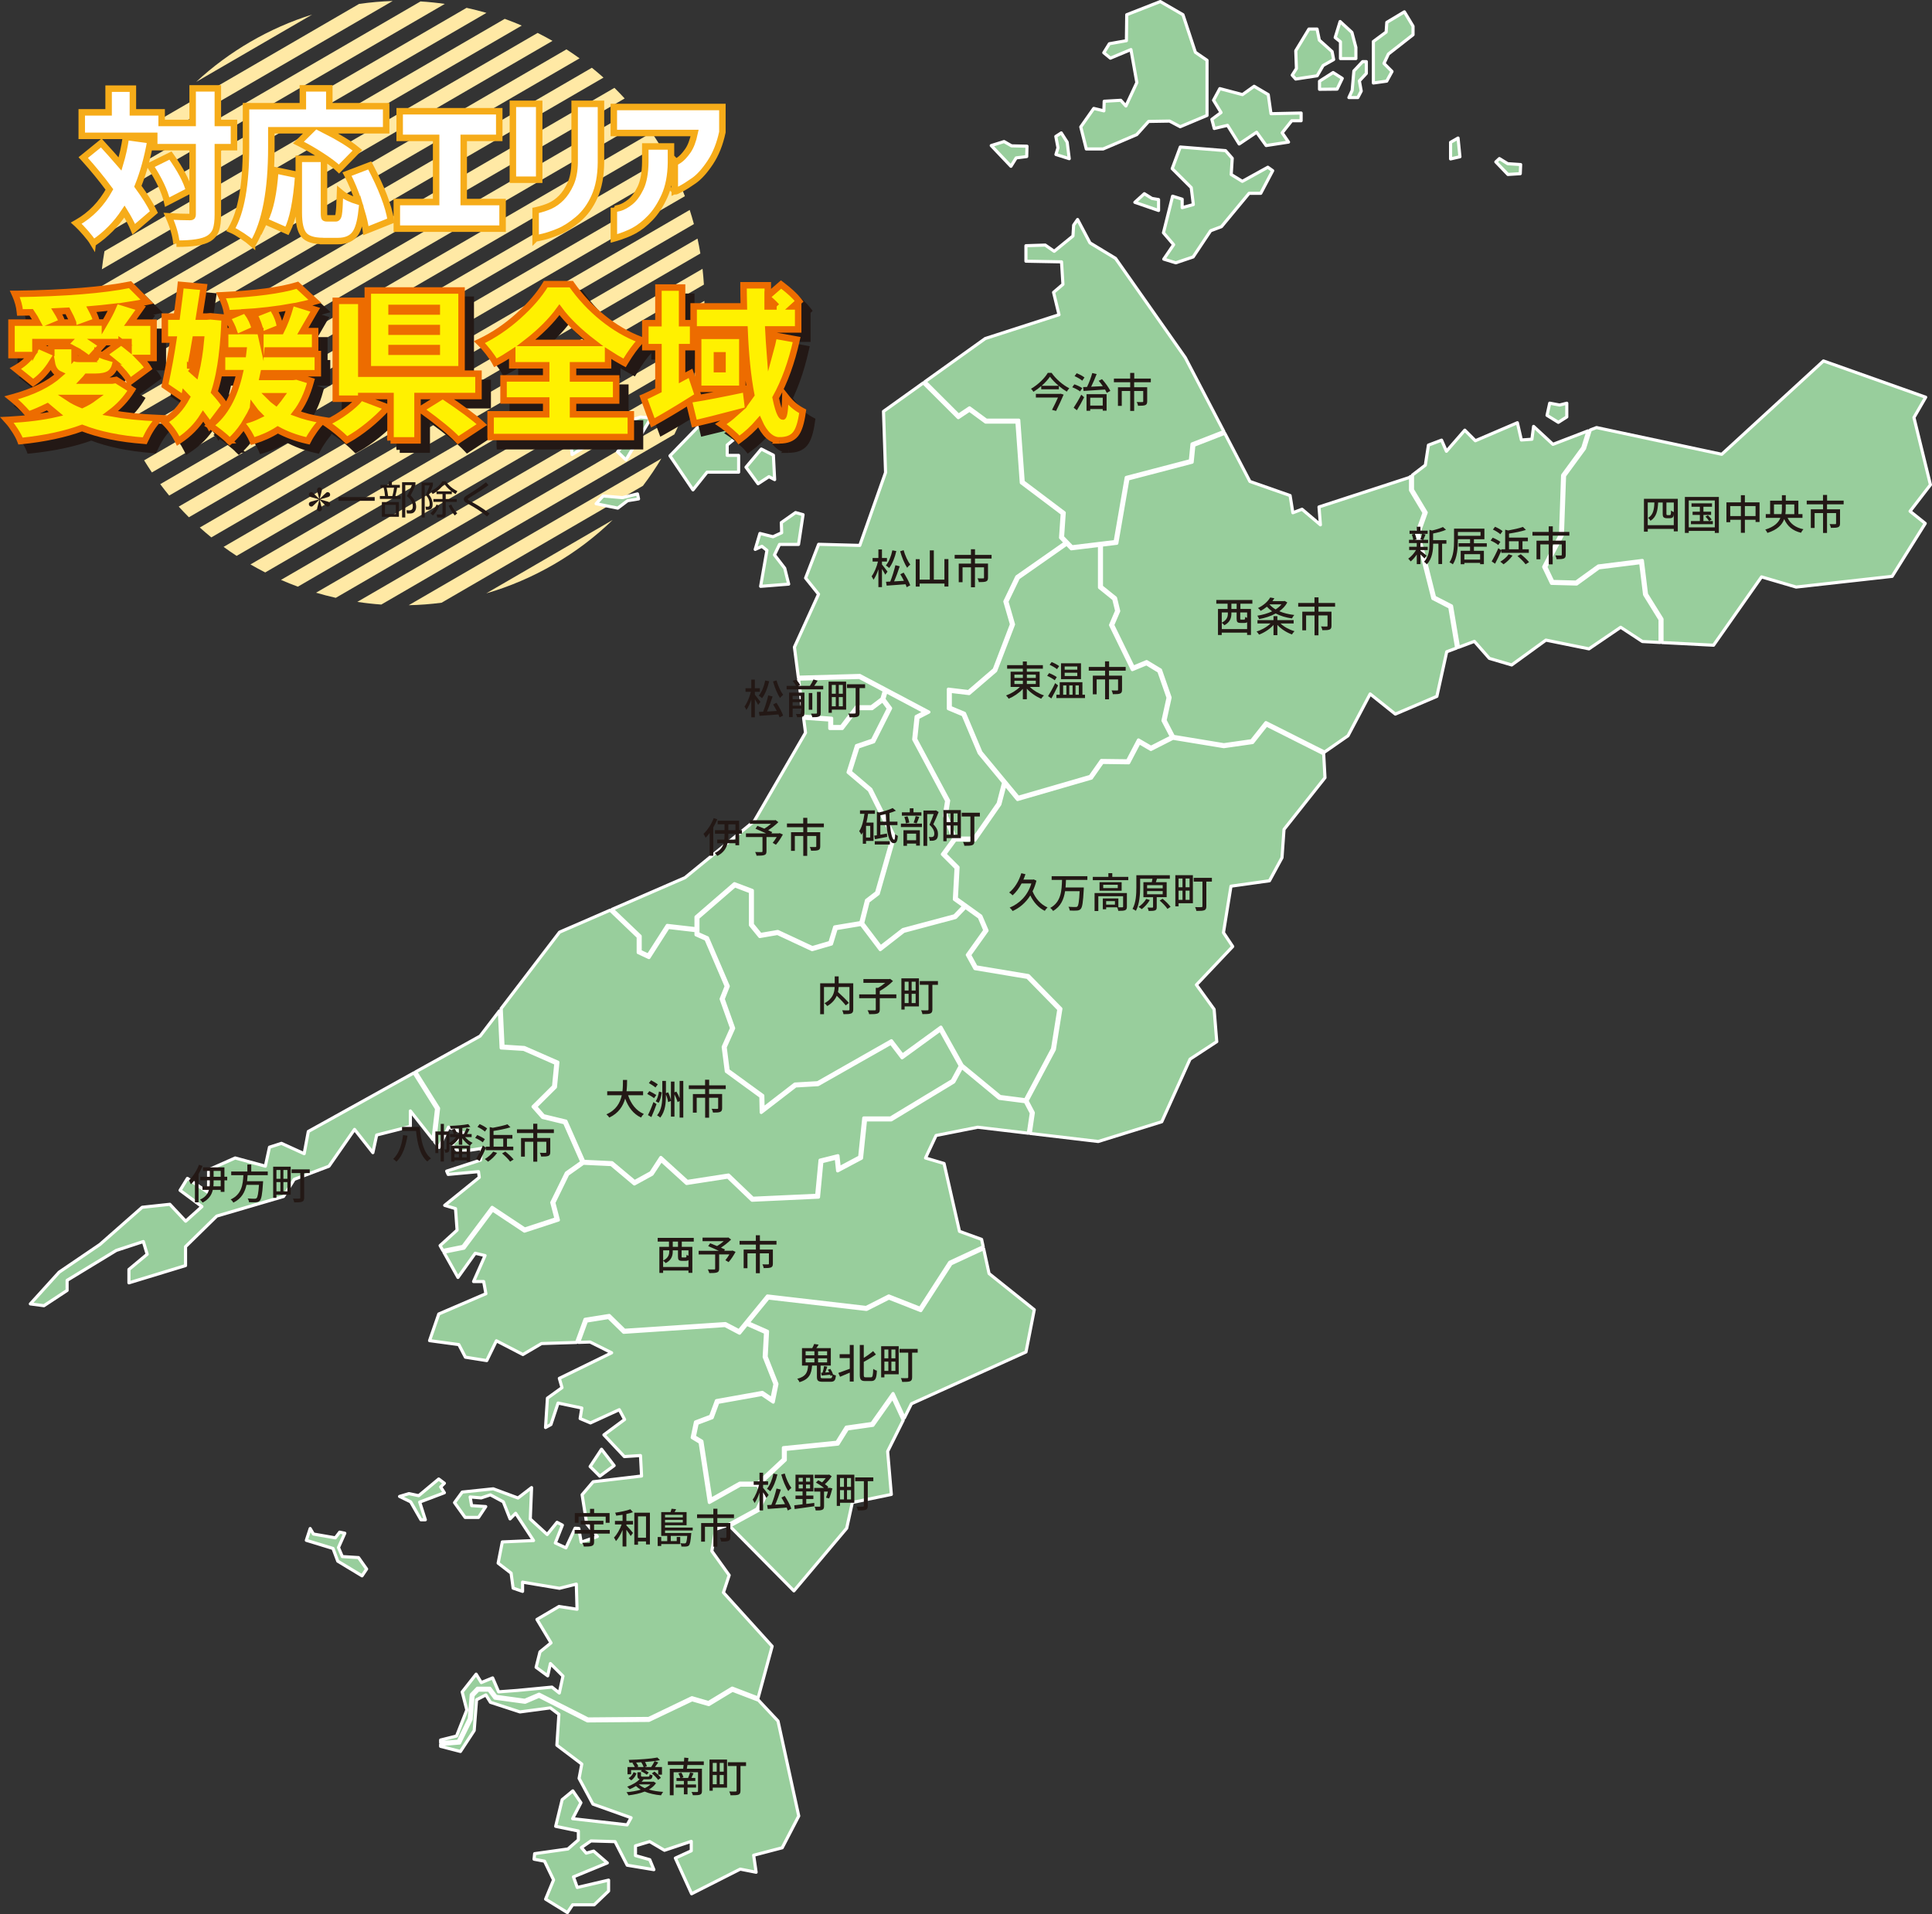 <svg xmlns="http://www.w3.org/2000/svg" id="_&#x30EC;&#x30A4;&#x30E4;&#x30FC;_2" viewBox="0 0 643.74 637.87"><rect x="0" y="0" width="643.74" height="637.87" fill="#333333" stroke="none"/><defs><style>.cls-1{fill:#231815;}.cls-2{fill:#ffe9a5;}.cls-3{fill:#fff;}.cls-4{fill:#98ce9c;stroke:#fff;stroke-linejoin:round;stroke-width:1.04px;}.cls-5{stroke:#ed6c00;}.cls-5,.cls-6,.cls-7{fill:none;stroke-miterlimit:10;stroke-width:2.16px;}.cls-6{stroke:#231815;}.cls-8{fill:#fff100;}.cls-7{stroke:#f6ac19;}</style></defs><g id="_&#x30EC;&#x30A4;&#x30E4;&#x30FC;_2-2"><g id="base"><path class="cls-2" d="M209.93,59.4c-53.46,31.04-108.45,62.97-161.91,94,.84,1.37,1.7,2.71,2.59,4.03,57.45-33.36,116.3-67.52,173.75-100.88-.7-1.42-1.44-2.84-2.21-4.24l-12.22,7.09h0Z"></path><path class="cls-2" d="M198.2,77.26c-47.7,27.7-97.11,56.38-144.81,84.08.96,1.29,1.96,2.56,2.98,3.8,56.81-32.98,115.02-66.78,171.83-99.77-.57-1.5-1.17-2.99-1.82-4.47-6.71,3.89-21.38,12.41-28.18,16.36h0Z"></path><path class="cls-2" d="M203,85.53c-47.25,27.43-96.21,55.86-143.45,83.29,1.11,1.22,2.24,2.4,3.39,3.55,55.62-32.29,112.66-65.41,168.27-97.7-.43-1.58-.9-3.15-1.4-4.71-6.17,3.58-20.52,11.91-26.82,15.57h0Z"></path><path class="cls-2" d="M207.8,93.79c-46.5,27-94.74,55.01-141.23,82,1.25,1.13,2.54,2.23,3.84,3.29,53.82-31.25,109.13-63.36,162.95-94.61-.27-1.66-.59-3.32-.95-4.97-5.15,2.99-19.28,11.19-24.61,14.29Z"></path><path class="cls-2" d="M212.6,102.06c-45.44,26.38-92.67,53.81-138.1,80.18,1.42,1.04,2.87,2.04,4.34,3,51.37-29.82,104.33-60.57,155.7-90.4-.11-1.75-.26-3.51-.46-5.26-3.27,1.9-17.92,10.4-21.48,12.47h0Z"></path><path class="cls-2" d="M217.4,110.32c-44.02,25.56-89.93,52.21-133.95,77.77,1.62.93,3.26,1.82,4.92,2.67,48.18-27.97,98.05-56.93,146.22-84.9.09-1.86.13-3.73.12-5.6l-.79.46-16.53,9.6h0Z"></path><path class="cls-2" d="M205.67,128.19c-36.62,21.26-75.43,43.8-112.04,65.05,1.85.81,3.73,1.57,5.62,2.26,44.1-25.6,89.97-52.24,134.07-77.84.33-1.99.61-3.99.82-6-6.82,3.95-21.57,12.52-28.48,16.53h0Z"></path><path class="cls-2" d="M210.47,136.45c-34.28,19.9-70.89,41.16-105.16,61.06,2.17.64,4.36,1.21,6.57,1.71,38.76-22.5,79.65-46.25,118.42-68.75.66-2.16,1.25-4.35,1.77-6.55-3.35,1.95-17.96,10.43-21.59,12.54h-.01Z"></path><path class="cls-2" d="M198.73,154.32c-25.53,14.82-54.15,31.44-79.67,46.25,2.65.4,5.31.7,7.99.89,31.76-18.44,65.9-38.26,97.65-56.7,1.16-2.42,2.23-4.88,3.19-7.38-7.06,4.1-22.02,12.79-29.17,16.93h0Z"></path><path class="cls-2" d="M203.53,162.58c-21.17,12.29-46.17,26.81-67.34,39.1,3.66-.08,7.29-.35,10.94-.83,21.28-12.35,45.82-26.6,67.1-38.96,2.22-2.93,4.27-5.96,6.14-9.09l-.31.18-16.53,9.6h0Z"></path><path class="cls-2" d="M93.42,11l10.6-6.15c-14.24,4.43-27.72,12.27-38.64,22.43,6.65-3.86,21.28-12.36,28.04-16.28Z"></path><path class="cls-2" d="M175.27,190.04l-13.25,7.69c15.62-4.51,30.45-13.1,42.11-24.45-6.95,4.04-21.82,12.67-28.86,16.76Z"></path><path class="cls-2" d="M65.16,38.46C85.74,26.51,110.26,12.28,130.84.33c-3.73.12-7.47.44-11.2.98-20.57,11.94-44.51,25.84-65.07,37.78-2.32,2.97-4.44,6.06-6.4,9.25l.47-.27,16.53-9.6h-.01Z"></path><path class="cls-2" d="M69.96,46.73c25.05-14.55,53.21-30.89,78.25-45.43-2.68-.38-5.39-.66-8.1-.82-31.33,18.19-65.08,37.78-96.41,55.97-1.2,2.44-2.31,4.92-3.3,7.44,7.2-4.18,22.29-12.94,29.56-17.16Z"></path><path class="cls-2" d="M58.22,64.59c33.82-19.64,70.04-40.67,103.86-60.3-2.19-.63-4.4-1.19-6.62-1.68-38.45,22.33-79.07,45.91-117.53,68.24-.68,2.17-1.29,4.37-1.83,6.59,3.71-2.15,18.15-10.54,22.12-12.84h0Z"></path><path class="cls-2" d="M63.02,72.86c36.21-21.02,74.63-43.33,110.83-64.34-1.87-.8-3.76-1.55-5.67-2.24C124.32,31.74,78.68,58.24,34.81,83.71c-.35,2-.64,4.01-.87,6.03,7.03-4.08,21.97-12.75,29.08-16.89h0Z"></path><path class="cls-2" d="M51.29,90.72c43.62-25.33,89.17-51.78,132.8-77.1-1.63-.93-3.28-1.81-4.95-2.65-47.99,27.86-97.69,56.72-145.68,84.58-.1,1.87-.15,3.74-.16,5.62.1-.05,17.35-10.07,17.99-10.44h0Z"></path><path class="cls-2" d="M56.09,98.99c45.07-26.17,91.96-53.39,137.02-79.55-1.43-1.03-2.89-2.04-4.37-2.99-51.23,29.74-104.06,60.42-155.29,90.16.09,1.76.24,3.52.43,5.27,3.77-2.19,18.18-10.55,22.21-12.89Z"></path><path class="cls-2" d="M60.89,107.25c46.15-26.79,94.05-54.61,140.19-81.39-1.26-1.13-2.55-2.22-3.87-3.28-53.72,31.19-108.92,63.24-162.64,94.43.27,1.67.58,3.33.93,4.99,5.53-3.21,19.69-11.43,25.38-14.74h.01Z"></path><path class="cls-2" d="M65.69,115.52c46.91-27.24,95.54-55.47,142.45-82.71-1.11-1.21-2.25-2.39-3.41-3.54-55.54,32.25-112.51,65.32-168.05,97.57.42,1.58.88,3.15,1.38,4.72,6.5-3.77,21.02-12.21,27.63-16.05h0Z"></path><path class="cls-2" d="M70.49,123.78c47.38-27.51,96.48-56.02,143.85-83.52-.97-1.29-1.97-2.55-3-3.78-56.76,32.96-114.93,66.73-171.69,99.69.56,1.5,1.16,2.99,1.8,4.48,7.02-4.07,21.94-12.74,29.04-16.86h0Z"></path><path class="cls-2" d="M75.29,132.05c47.58-27.63,96.88-56.25,144.46-83.87-.84-1.37-1.71-2.7-2.61-4.01-57.43,33.35-116.26,67.5-173.69,100.85.7,1.43,1.42,2.85,2.19,4.25,7.23-4.2,22.35-12.98,29.65-17.22h0Z"></path></g><g id="P"><polygon class="cls-4" points="114.05 518.71 112.78 515.69 114.89 510.93 113.18 510.57 111.73 512.47 104.44 511.2 103.35 509.36 102.07 513.3 110.96 516.01 112.54 520.24 120.63 525.13 122.16 522.86 119.46 519.05 114.05 518.71"></polygon><polygon class="cls-4" points="148.07 497.44 146.83 495.51 148.07 494.28 146.18 492.86 139.51 498.42 136.27 497.73 133.13 498.67 136.82 500.46 140.26 506.45 141.72 506.45 139.84 500.55 148.07 497.44"></polygon><polygon class="cls-4" points="391.77 87.58 397.56 85.62 403.38 76.89 406.98 75.54 416.19 64.42 420.08 64.42 424.06 56.88 422.44 55.73 413.94 60.43 410.24 58.16 410.58 52.75 408.35 50.2 393.27 48.99 390.58 56.19 396.92 62.52 397.62 68.17 393.9 69.2 393.9 66.38 390.71 65.38 387.66 77.57 391.05 81.54 387.77 86.35 391.77 87.58"></polygon><polygon class="cls-4" points="235.59 157.35 246.11 157.35 246.11 151.75 242.3 151.75 242.3 148.29 247.93 143.61 245.98 135.1 249.74 131.77 246.18 130.09 238.17 140.21 234.02 140.77 223.23 151.89 230.9 163.24 235.59 157.35"></polygon><polygon class="cls-4" points="208.56 153.25 216.9 139.31 213.43 138.97 206.15 141.48 207.94 148.03 205.78 150.55 208.56 153.25"></polygon><polygon class="cls-4" points="252.59 161.2 256.22 158.84 258.11 159.83 257.69 151.68 253.66 149.64 248.57 155.69 252.59 161.2"></polygon><polygon class="cls-4" points="522.05 134.37 519.65 134.97 516.36 134.35 515.47 138.41 519.23 140.74 522.05 138.94 522.05 134.37"></polygon><polygon class="cls-4" points="342.1 52.17 342.19 48.72 337.05 48.6 334.55 47.17 330.28 48.51 336.84 55.42 338.59 52.62 342.1 52.17"></polygon><polygon class="cls-4" points="252.25 502.85 254.37 498.5 252.42 494.9 246.65 494.9 236.35 500.68 233.28 480.67 230.64 479.06 231.73 473.85 236.79 471.93 238.71 466.75 238.89 466.71 254.02 464 257.2 466.16 258.21 461.24 254.63 452.2 255.07 444.06 248.84 441.31 246.42 444.27 241.56 441.72 207.81 443.97 202.79 439.05 195.41 440.23 192.81 447.33 196.62 447.21 203.8 450.8 186.37 459.32 187.26 462.42 182.4 465.92 181.77 475.7 183.57 474.71 185.95 467.55 193.86 469.21 193.3 472.72 196.74 474.17 206.35 469.76 208.12 473.03 201.22 478.15 208.03 485.39 213.41 485.04 213.77 491.86 213.56 491.89 197.64 493.78 193.96 498.11 195.5 507.8 199.03 512.04 193.65 513.91 192.85 509.34 191.62 509.26 188.56 515.81 185.03 514.17 187.39 508.23 185.6 507.29 182.32 511.36 176.69 506.2 177.12 495.72 172.59 499.2 172.48 499.15 164.35 496.13 154.02 497.21 151.45 500.73 154.98 505.66 159.45 505.66 161.85 502.05 157.14 501.73 156.65 498.84 160.33 499.16 163.4 498.14 167.7 500.46 169.95 506.15 171.81 504.29 177.78 513.37 167.37 513.83 165.98 520.9 170.3 524.23 170.97 529.23 174.12 530.31 174.12 527.22 174.38 527.27 186.43 529.28 192.03 527.88 192.27 536.27 186.26 535.34 178.91 539.66 183.6 547.47 179.92 550.46 178.63 555.61 182.49 558.45 183.4 554.36 187.58 558.54 186.36 564.17 183.91 562.21 172.35 563.32 166.14 563.78 164.15 559.14 160.37 560.69 158.65 557.89 154 563.82 155.55 569.83 152.12 578.51 146.81 579.84 146.81 580.69 152.7 580.23 156.37 572.72 157.02 564.71 159.07 562.58 163.23 562.58 165.26 565.28 174.86 566.6 179.62 564.56 179.76 564.63 195.89 572.82 216.15 572.65 230.55 565.74 236.07 567.34 243.98 562.54 252.59 565.84 257.28 548.6 241.04 530.68 241.09 530.56 242.96 524.92 237.18 516.87 238.46 509.6 242.6 508.22 242.55 508.14 252.25 502.85"></polygon><polygon class="cls-4" points="200.95 165.28 198.62 167.86 205.83 169.33 209.12 166.85 212.77 166.25 212.41 164.59 207.42 165.83 207.39 165.83 200.95 165.28"></polygon><polygon class="cls-4" points="356.27 52.88 355.58 47.38 353.61 44.29 351.8 45.46 352.52 49.25 351.84 51.48 356.27 52.88"></polygon><polygon class="cls-4" points="244.05 563.26 236.17 568.04 230.61 566.44 216.22 573.3 195.74 573.47 179.6 565.27 174.95 567.26 174.86 567.25 164.9 565.89 162.91 563.22 159.34 563.22 157.64 564.99 156.98 572.95 153.12 580.84 146.81 581.34 146.81 581.95 153.42 583.66 158 576.68 158.79 566.42 161.89 564.81 163.41 567.27 173.25 570.48 183.37 569.13 186.23 571.27 186.22 571.39 185.55 581.57 193.85 587.85 192.95 592.62 197.57 601.2 210.28 605.74 208.96 608.12 208.81 608.1 190.79 606.05 193.56 600.73 190.87 596.79 187.31 599.72 185.15 608.6 192.71 610.16 192.71 613.13 189.22 616.16 189.16 616.16 178.14 617.71 177.95 619.56 181.44 620.22 184.45 626.46 181.8 632.87 189.06 637.35 190.8 634.75 197.99 634.75 202.78 630.17 202.78 626.53 192.34 628.97 191.08 625.44 202.36 620.8 197.8 616.86 195.32 617.54 193.72 615.67 196.9 613.47 204.94 613.7 205 613.82 208.98 621.56 217.87 623.04 216.5 619.71 211.74 618.35 211.74 615.1 216.47 613.68 221.4 616.59 230.33 613.61 230.33 616.76 225.03 619.19 230.44 631.08 246.64 622.87 246.72 622.88 251.94 623.91 251.12 618.24 260.63 615.75 266.14 605.16 259.23 573.51 252.63 566.47 252.61 566.53 244.05 563.26"></polygon><polygon class="cls-4" points="196.83 147.71 200.96 142.23 200.18 140.76 195.32 141.73 191.53 144.64 192.84 147.9 190.39 149.12 190.62 151.47 196.83 147.71"></polygon><polygon class="cls-4" points="257.56 178.86 253.21 177.77 251.63 183.08 253.87 182.05 255.54 183.4 255.52 183.53 253.44 195.39 262.79 194.65 261.47 189.36 258.05 184.92 259.74 181.42 266.07 181.42 267.58 171.51 265.08 170.81 260.34 174.14 260.45 177.53 257.56 178.86"></polygon><polygon class="cls-4" points="449.45 32.51 452.43 32.51 453.56 30.35 452.94 26.96 455.26 24.47 455.26 20.54 454.01 20.54 451.11 23.65 450.54 30.14 449.45 32.51"></polygon><polygon class="cls-4" points="446.64 19.52 451.78 19.52 451.78 15.8 450.46 10.8 446.52 7.17 444.88 12.51 446.64 13.93 446.64 19.52"></polygon><polygon class="cls-4" points="461.14 21.14 462.62 18 470.82 11.58 470.82 8.73 467.94 3.94 462.08 7.46 461.86 10.69 457.61 13.82 457.61 27.66 462.05 27.04 463.82 23.82 461.14 21.14"></polygon><polygon class="cls-4" points="506.55 57.88 506.68 54.84 502.37 54.55 499.6 52.84 498.41 53.95 502.43 58.14 506.55 57.88"></polygon><polygon class="cls-4" points="485.82 46 483.33 47.43 483.33 52.96 486.45 52.24 485.82 46"></polygon><polygon class="cls-4" points="439.66 27.07 439.66 29.76 445.52 29.7 447.24 26.13 444.19 24.17 439.66 27.07"></polygon><polygon class="cls-4" points="204.63 488.39 200.43 482.94 196.63 488.7 199.85 491.91 204.63 488.39"></polygon><polygon class="cls-4" points="367.55 49.64 378.76 44.86 382.72 40.46 382.81 40.46 389.7 40.35 393.24 42.23 402.18 38.47 402.18 20.09 398.3 17.43 394.16 4.9 386.61 .52 375.43 4.9 375.32 13.56 369.63 14.58 367.78 17.57 369.98 19.38 376.83 16.52 378.8 27.51 378.77 27.57 375.15 35.32 373.43 33.42 367.92 33.74 367.81 36.94 364.44 36.13 360.11 42.3 361.95 49.64 367.55 49.64"></polygon><polygon class="cls-4" points="404.59 42.82 409.01 41.77 412.89 47.98 418.7 44.07 421.88 48.5 429.34 47.35 427.21 44.26 430.4 40.24 433.53 40.24 433.53 37.67 423.49 37.89 422.58 31.53 417.87 28.75 413.99 31.53 413.88 31.5 406.44 29.53 404.35 33.4 406.85 37.5 403.79 39.77 404.59 42.82"></polygon><polygon class="cls-4" points="431.72 26.34 438.88 25.25 440.87 21.82 444.37 19.85 443.85 17.18 439.6 13.37 438.84 9.68 436.13 9.68 431.75 16.9 431.97 22.83 430.57 25.04 431.72 26.34"></polygon><polygon class="cls-4" points="386.03 70.14 386.03 66.5 383.83 66.13 381.29 64.55 378.13 67.42 386.03 70.14"></polygon><polygon class="cls-4" points="417.36 247.44 407.78 248.81 407.73 248.8 390.82 246.02 383.48 249.75 379.59 247.48 376.07 254.19 367.31 254.07 363.65 259.29 363.54 259.32 339.04 266.43 334.89 261.41 333.15 268.04 324.88 279.93 318.27 279.93 314.84 284.62 319.22 289 318.66 299.38 326.82 305.25 328.89 310.1 323.08 318.24 325.25 322.2 342.67 325.1 353.49 336.15 351.31 349.74 342.21 366.83 344.3 370.8 343.28 377.71 365.93 380.39 387.1 373.81 396.52 352.95 396.58 352.91 405.42 347.12 404.54 336.34 398.65 328.18 398.78 328.05 410.74 315.41 407.66 310.79 407.67 310.7 410.16 295.31 422.98 293.51 427.16 285.81 427.83 276.39 427.87 276.33 441.48 259.16 441.05 251.2 421.98 241.61 417.36 247.44"></polygon><polygon class="cls-4" points="521.3 158.58 520.59 178.32 515.07 188.93 517.38 193.76 525.13 193.97 532.58 188.6 547.23 186.77 548.61 197.99 553.78 206.3 553.78 214.12 570.95 215.01 586.94 192.24 598.47 195.63 630.46 192.06 641.49 174.42 636.43 170.37 643.22 161.55 637.72 139.14 641.64 132.37 607.57 120.28 573.69 151.38 573.57 151.36 531.96 142.48 529.89 143.28 527.96 149.48 521.3 158.58"></polygon><polygon class="cls-4" points="335.51 200.48 337.7 208.08 331.75 223.54 322.91 231.13 316.64 230.38 316.64 235.73 321.38 237.71 326.84 250.67 339.27 265.69 363.25 258.73 366.98 253.42 375.68 253.53 379.33 246.58 383.5 249.01 390.33 245.55 387.51 240.13 389.2 232.49 386.13 223.7 382.01 221.19 377.29 223.15 370.04 208.3 372.07 203.56 371.11 199.63 366.35 195.79 366.35 181.74 356.95 182.88 355.43 181.32 339.3 192.61 335.51 200.48"></polygon><polygon class="cls-4" points="475.21 170.8 472.67 177.91 477.98 199 483.65 201.92 483.68 202.08 485.97 215.72 491.26 213.73 491.37 213.85 496.25 219.4 503.69 221.59 515.1 213.31 515.2 213.33 529.44 216.22 540.01 209.03 547.25 213.78 553.13 214.09 553.13 206.48 547.97 198.14 546.67 187.49 532.74 189.23 525.33 194.62 516.96 194.39 514.35 188.92 519.98 178.09 520.66 158.36 527.4 149.14 529.12 143.58 517.44 148.07 510.99 142.09 510.43 146.37 506.92 146.62 505.59 140.87 491.59 146.87 488.07 143.35 481.95 150.38 480.33 146.67 475.95 148.33 474.92 155.01 470.64 158.29 470.64 163.19 475.21 170.8"></polygon><polygon class="cls-4" points="323.04 135.91 328.62 140.01 339.45 140.01 340.92 160.54 354.6 170.86 354.04 178.95 357.19 182.2 371.57 180.46 375.26 159.1 396.63 153.51 397.18 147.94 407.79 143.8 394.93 119.16 371.69 86.09 363.17 80.93 363.14 80.87 359.05 73.14 357.74 75.02 357.51 78.64 357.43 78.71 351.26 83.74 348.27 81.67 341.84 81.88 341.84 87.04 353.7 87.26 354.17 94.75 351.05 97.42 352.86 104.88 328.29 112.81 308.2 127.19 319.38 138.35 323.04 135.91"></polygon><polygon class="cls-4" points="286.57 225.14 309.51 237.29 305.87 239.18 305.11 246.29 316.09 266.79 315.3 271.74 318.32 279.29 324.54 279.29 332.59 267.72 334.39 260.8 326.26 250.96 320.88 238.21 315.99 236.16 315.99 229.65 322.71 230.46 331.27 223.1 337.02 208.05 334.82 200.43 338.79 192.18 338.86 192.13 354.98 180.85 353.38 179.19 353.93 171.16 340.3 160.88 338.85 140.65 328.41 140.65 323.02 136.7 319.3 139.18 307.66 127.58 294.38 137.09 295.07 157.47 295.05 157.51 286.48 181.75 272.77 181.38 268.42 192.63 272.74 198.01 264.7 215.64 266 225.67 286.5 225.09 286.57 225.14"></polygon><polygon class="cls-4" points="290.86 474.97 282.36 476.18 279.22 481.22 279.06 481.24 261.66 483 261.66 486.54 253.01 494.64 255.1 498.49 252.74 503.32 252.65 503.37 243.15 508.55 264.52 530.14 282.12 509.26 284 500.68 284.15 500.65 296.99 498 295.76 483.65 295.79 483.6 300.95 473.27 297.44 465.66 290.86 474.97"></polygon><polygon class="cls-4" points="306.81 436.75 296.18 432.57 288.72 436.35 255.99 432.55 249.26 440.79 255.74 443.65 255.29 452.09 258.88 461.18 257.64 467.24 253.88 464.69 239.19 467.32 237.3 472.43 232.29 474.33 231.36 478.74 233.87 480.27 236.85 499.66 246.48 494.25 252.48 494.25 261.02 486.26 261.02 482.42 278.84 480.61 281.97 475.58 290.49 474.37 297.56 464.37 301.32 472.53 303.69 467.79 303.76 467.76 341.86 450.53 344.62 436.45 329.55 424.39 327.74 416.1 316.87 421.16 306.81 436.75"></polygon><polygon class="cls-4" points="341.63 367.13 332.97 366.02 320.45 355.66 317.79 360.57 317.71 360.61 296.92 373.2 288.39 373.2 287.06 385.95 279.1 390.18 278.64 385.93 273.84 387.13 272.72 398.93 250.58 399.96 242.53 392.25 228.77 394.38 220.31 386.69 217.27 391.3 211.37 394.54 203.67 388.08 194.37 387.64 189.16 391.34 184.54 400.79 186.05 406.56 174.75 410.26 164.12 403.21 154.6 415.94 147.89 417.29 152.59 425.69 158.35 417.63 161.62 418.4 157.79 427.06 161.16 427.06 161.9 431.12 146.2 437.87 143.13 446.75 152.88 448.07 155.07 452.27 162.18 453.4 165.4 446.8 174.23 451.38 180.44 447.72 192.11 447.35 194.93 439.65 203.01 438.36 208.06 443.3 241.71 441.07 246.25 443.45 255.71 431.87 255.89 431.89 288.6 435.69 296.14 431.86 306.56 435.96 316.43 420.65 316.51 420.61 327.6 415.45 327.07 413.01 319.7 410.33 314.56 387.72 308.38 385.89 311.9 378.38 325.79 375.63 325.82 375.64 342.64 377.63 343.63 370.92 341.63 367.13"></polygon><polygon class="cls-4" points="352.8 336.37 342.35 325.7 324.84 322.78 322.31 318.2 328.15 310.02 326.3 305.67 321.67 302.35 318.39 305.75 318.3 305.77 301.12 310.36 293.3 316.46 286.95 308.06 278.61 309.45 277.05 314.58 270.61 316.46 259.06 311.07 253.15 312.09 250.05 308.28 250.05 297.19 244.84 295.21 232.55 305.85 232.55 311.09 235.73 312.51 242.66 328.64 240.97 332.91 244.45 342.66 241.63 348.96 242.61 356.68 254.16 365.09 254.26 369.43 264.86 361.25 264.96 361.24 272.44 360.8 297.03 346.81 300.7 351.6 313.51 342.28 320.6 354.97 333.24 365.4 341.66 366.48 350.71 349.48 352.8 336.37"></polygon><polygon class="cls-4" points="300.89 309.75 318.05 305.17 321.14 301.96 318 299.7 318.56 289.25 313.99 284.68 317.74 279.56 314.64 271.81 315.42 266.9 304.45 246.42 305.26 238.76 308.12 237.29 295.25 230.46 294.5 232.97 296.76 236.02 291.13 247.18 285.9 248.96 283.32 257.17 290.18 263.01 298.07 278.79 292.63 297.83 289.28 300.4 287.44 307.64 293.42 315.54 300.89 309.75"></polygon><polygon class="cls-4" points="397.22 154.02 375.82 159.62 372.12 181.04 367 181.66 367 195.48 371.69 199.26 372.75 203.62 370.75 208.28 377.6 222.32 382.06 220.47 386.67 223.26 389.87 232.45 388.2 240.04 390.98 245.39 407.79 248.16 417.02 246.84 421.8 240.8 441.33 250.62 449.15 245.19 456.53 231.25 464.92 237.96 478.76 232.06 482.05 217.19 482.16 217.15 485.35 215.95 483.07 202.35 477.43 199.44 471.99 177.88 474.49 170.88 469.99 163.37 469.99 158.79 469.55 159.13 439.49 168.93 439.96 174.89 433.83 169.7 430.78 170.87 429.86 165.13 416.47 160.44 408.09 144.38 397.79 148.4 397.22 154.02"></polygon><polygon class="cls-4" points="146.12 369.44 144.83 380.48 144.83 380.48 146.31 382.35 149.43 375.61 154.86 377.67 150.54 381.3 152.83 383.88 160.56 382.68 160.09 386.6 148.84 390.26 149.32 391.36 159.43 390.43 159.7 392.34 148.17 401.67 151.78 402.76 152.3 409.91 152.22 409.99 146.64 415.07 147.55 416.7 154.23 415.35 163.97 402.33 174.84 409.55 185.27 406.14 183.86 400.72 188.71 390.86 193.87 387.21 188.11 374.16 180.78 372.38 177.6 368.78 184.45 361.98 185.2 354.38 174.49 349.68 166.98 349.22 166.39 336.87 159.98 345.26 138.51 357.18 146.13 369.33 146.12 369.44"></polygon><polygon class="cls-4" points="167.6 348.61 174.7 349.07 185.89 353.97 185.07 362.27 178.49 368.81 181.13 371.8 188.57 373.6 194.49 387 203.92 387.45 211.45 393.76 216.89 390.77 220.19 385.7 228.98 393.69 242.75 391.56 250.83 399.3 272.13 398.32 273.24 386.61 279.2 385.12 279.64 389.16 286.45 385.54 287.81 372.55 296.74 372.55 317.3 360.1 319.97 355.19 313.3 343.23 300.57 352.5 296.86 347.65 272.56 361.44 265.1 361.88 253.64 370.72 253.52 365.43 242.01 357.04 240.97 348.87 243.75 342.63 240.28 332.9 241.96 328.66 235.23 313 231.91 311.51 231.91 310.13 222.65 309.06 216.23 319.1 212.65 317.43 212.65 312.22 203.32 303.3 186.44 310.63 166.96 336.12 167.01 336.12 167.6 348.61"></polygon><polygon class="cls-4" points="137.94 357.5 102.73 377.05 101.35 384.45 93.78 381.01 89.79 382.29 88.42 388.61 78.36 385.88 69.5 389.82 69.5 397.49 62.45 392.68 60 396.66 67.28 402.08 61.87 406.95 56.59 401.32 47.37 402.31 33.31 414.69 19.69 423.95 10.11 434.51 14.64 435.11 22.36 430.02 22.36 426.66 22.47 426.59 38.76 416.68 47.76 413.73 49.04 417.96 42.96 423.03 42.96 427.49 61.82 421.74 61.82 415.44 61.89 415.37 72.23 405.24 94.48 398.71 98.01 393.01 98.08 392.98 109.6 388.64 118.13 376.36 124.24 384.11 125.51 378.23 136.73 375.38 136.73 370.21 144.26 379.76 145.46 369.48 137.94 357.5"></polygon><polygon class="cls-4" points="213.3 317.02 215.99 318.27 222.33 308.38 231.91 309.48 231.91 305.55 232.02 305.45 244.71 294.47 250.69 296.74 250.69 308.05 253.41 311.39 259.15 310.4 259.24 310.44 270.66 315.77 276.53 314.06 278.11 308.88 286.83 307.43 288.71 300.02 292.07 297.44 297.38 278.86 289.63 263.36 282.58 257.38 285.38 248.46 290.67 246.65 296.01 236.09 294.08 233.49 290.56 236.16 285.68 236.16 280.65 242.76 276.47 242.76 276.47 239.94 267.77 239.33 268.4 244.18 268.36 244.24 251.3 273.63 228.23 292.48 203.96 303.02 213.3 311.94 213.3 317.02"></polygon><polygon class="cls-4" points="277.11 242.11 280.33 242.11 285.36 235.51 290.34 235.51 293.87 232.84 294.66 230.16 286.34 225.75 266.08 226.31 267.69 238.67 277.11 239.34 277.11 242.11"></polygon><path class="cls-1" d="M345.34,293.47c-.33,1.3-.75,2.49-1.29,3.55.95,2.35,2.73,4.42,5,5.37-.31.26-.72.78-.93,1.14-2.09-1.01-3.72-2.85-4.82-5.13-1.53,2.44-3.6,4.16-5.89,5.19-.18-.33-.67-.89-.99-1.14,3.29-1.35,6.01-4.02,7.22-8.04h-3.25c-.83,1.57-1.85,2.95-2.99,3.95-.22-.26-.81-.74-1.14-.95,1.82-1.44,3.25-3.81,4.04-6.42l1.38.33c-.2.62-.42,1.22-.68,1.8h3.16l.25-.07.92.42h0Z"></path><path class="cls-1" d="M355.18,293.21c-.03.83-.06,1.69-.14,2.53h6.08s0,.41-.01.59c-.23,4.3-.47,5.95-1,6.54-.34.4-.71.51-1.29.56-.52.05-1.45.04-2.38-.01-.03-.37-.21-.89-.44-1.25.97.08,1.95.08,2.32.08.31.01.48-.01.64-.16.4-.34.6-1.78.78-5.11h-4.86c-.4,2.63-1.38,5.08-4.01,6.59-.18-.34-.59-.77-.92-1.03,3.66-1.97,3.81-5.91,3.92-9.32h-3.46v-1.24h11.9v1.24h-7.13Z"></path><path class="cls-1" d="M375.94,292.2v1.11h-11.82v-1.11h5.19v-1.23h1.3v1.23h5.33ZM375.48,302.12c0,.64-.14,1-.6,1.2-.48.19-1.19.21-2.26.21-.05-.36-.23-.85-.39-1.18h-3.66v.66h-1.11v-3.61h5.18v2.96c.6.01,1.12.01,1.29-.01.22,0,.29-.05.29-.23v-3.46h-8.26v4.92h-1.25v-5.99h10.77v4.55-.02ZM373.73,293.97v2.86h-7.37v-2.86h7.37ZM372.44,294.84h-4.85v1.11h4.85v-1.11ZM371.5,300.3h-2.93v1.16h2.93v-1.16Z"></path><path class="cls-1" d="M385.42,298.98v3.28c0,.6-.11.95-.56,1.11-.45.19-1.14.19-2.13.19-.06-.33-.23-.81-.38-1.12.71.01,1.4.01,1.6.01s.25-.05.25-.22v-3.25h-3.22v-5h2.79c.1-.38.18-.79.23-1.15h-4.11v2.81c0,2.29-.19,5.66-1.41,7.87-.25-.19-.81-.52-1.12-.63,1.18-2.11,1.27-5.11,1.27-7.26v-3.96h11.16v1.16h-4.29c-.11.4-.23.79-.36,1.15h3.59v5h-3.31ZM383.13,299.91c-.67,1.16-1.74,2.32-2.7,3.06-.25-.22-.75-.58-1.07-.75,1-.65,1.97-1.65,2.55-2.66l1.22.36h0ZM382.21,296.01h5.2v-1.04h-5.2v1.04ZM382.21,298.01h5.2v-1.07h-5.2v1.07ZM387.37,299.5c.96.78,2.12,1.9,2.66,2.7l-1.04.68c-.49-.78-1.62-1.96-2.6-2.78l.99-.6h0Z"></path><path class="cls-1" d="M397.47,300.99h-4.77v1.04h-1.08v-10.39h5.85v9.35h0ZM392.7,292.75v2.93h1.31v-2.93h-1.31ZM392.7,299.87h1.31v-3.08h-1.31v3.08ZM396.36,292.75h-1.33v2.93h1.33v-2.93ZM396.36,299.87v-3.08h-1.33v3.08h1.33ZM403.8,293.79h-1.85v8.2c0,.74-.16,1.12-.68,1.34-.54.21-1.37.22-2.63.22-.05-.36-.25-.93-.44-1.27.9.04,1.83.03,2.11.01.26,0,.34-.09.34-.32v-8.19h-2.9v-1.24h6.05v1.24h0Z"></path><path class="cls-1" d="M227.17,413.74v1.75h3.52v8.67h-1.29v-.77h-8.45v.79h-1.25v-8.69h3.2v-1.75h-3.76v-1.23h12.02v1.23h-4,0ZM229.4,422.2v-2.31c-.21.2-.48.27-.86.27h-1.26c-1.14,0-1.38-.33-1.38-1.47v-2.03h-1.74v.44c0,1.3-.42,2.85-2.36,3.82-.15-.22-.57-.62-.85-.79v2.07h8.45ZM220.96,416.67v3.4c1.73-.85,2.03-2.01,2.03-3v-.4h-2.03ZM225.91,413.74h-1.75v1.75h1.75v-1.75ZM229.4,416.67h-2.29v2.03c0,.32.04.34.36.34h.92c.27,0,.33-.11.37-.89.14.11.4.23.64.31v-1.79h0Z"></path><path class="cls-1" d="M245.09,417.17c-.67,1.22-1.53,2.56-2.33,3.42l-1.07-.64c.42-.49.93-1.22,1.34-1.93h-3.41v4.76c0,.71-.18,1.07-.73,1.25-.55.19-1.38.21-2.56.21-.09-.36-.3-.89-.48-1.23.89.04,1.85.03,2.11.03.26-.01.33-.07.33-.27v-4.74h-5.5v-1.22h6.7c-1.11-.52-2.46-1.12-3.53-1.55l.66-.96c.69.27,1.51.59,2.31.93.75-.44,1.58-1.04,2.22-1.62h-7.06v-1.18h8.31l.27-.07.93.71c-.93.93-2.19,1.92-3.38,2.69.52.23.99.44,1.34.62l-.26.42h2.52l.23-.08,1.04.45h0Z"></path><path class="cls-1" d="M253.18,414.73v1.67h4.34v4.71c0,.67-.15,1.04-.64,1.25-.52.2-1.29.22-2.4.22-.07-.38-.25-.91-.44-1.26.82.04,1.63.04,1.86.03s.3-.07.3-.26v-3.44h-3.02v6.64h-1.32v-6.64h-2.81v4.96h-1.27v-6.2h4.08v-1.67h-5.44v-1.23h5.42v-1.88h1.36v1.88h5.52v1.23h-5.54,0Z"></path><path class="cls-1" d="M343.14,228.91c1.21,1.19,3.03,2.27,4.71,2.83-.31.26-.71.77-.92,1.1-1.68-.69-3.51-1.93-4.79-3.34v3.51h-1.33v-3.45c-1.27,1.38-3.04,2.58-4.71,3.27-.2-.33-.59-.81-.88-1.07,1.64-.59,3.42-1.66,4.6-2.85h-3.08v-5.07h4.07v-1h-5.23v-1.18h5.23v-1.22h1.33v1.22h5.35v1.18h-5.35v1h4.27v5.07h-3.27ZM338,225.91h2.82v-1.1h-2.82v1.1ZM338,227.94h2.82v-1.11h-2.82v1.11ZM342.15,224.81v1.1h2.98v-1.1h-2.98ZM345.13,226.83h-2.98v1.11h2.98v-1.11Z"></path><path class="cls-1" d="M351.43,226.68c-.55-.45-1.64-1.08-2.52-1.47l.66-.91c.85.33,1.99.91,2.55,1.34l-.68,1.04h-.01ZM352.54,228.41c-.66,1.43-1.49,3.05-2.23,4.34l-1.1-.77c.67-1.06,1.66-2.8,2.37-4.34l.96.77h0ZM352.19,222.99c-.52-.45-1.62-1.08-2.46-1.47l.68-.9c.83.33,1.96.91,2.5,1.36l-.72,1.01ZM361.52,231.51v1.11h-9.53v-1.11h1.11v-4.18h7.56v4.18h.86ZM360.19,226.32h-6.66v-5.28h6.66v5.28ZM354.24,231.51h1.08v-3.1h-1.08v3.1ZM358.95,222.09h-4.2v1.08h4.2v-1.08ZM358.95,224.17h-4.2v1.1h4.2v-1.1ZM356.29,228.41v3.1h1.1v-3.1h-1.1ZM358.36,228.41v3.1h1.1v-3.1h-1.1Z"></path><path class="cls-1" d="M369.52,223.49v1.67h4.34v4.71c0,.67-.15,1.04-.64,1.24-.52.21-1.29.22-2.4.22-.07-.38-.25-.91-.44-1.26.82.04,1.63.04,1.86.03.23,0,.3-.07.3-.26v-3.44h-3.02v6.64h-1.31v-6.64h-2.81v4.96h-1.27v-6.2h4.08v-1.67h-5.44v-1.23h5.42v-1.88h1.36v1.88h5.52v1.23h-5.55Z"></path><path class="cls-1" d="M559.04,166.23v10.84h-1.34v-.82h-8.67v.93h-1.27v-10.95h11.28ZM557.7,175.02v-3.67c-.03.3-.07.55-.12.68-.1.28-.26.42-.51.55-.19.08-.56.12-.82.12h-.92c-.31,0-.72-.09-.96-.29-.25-.19-.36-.45-.36-1.31v-3.65h-1.52c-.15,2.75-.54,4.83-2.55,6.09-.16-.3-.5-.74-.79-.95,1.71-1.04,2-2.81,2.09-5.15h-2.22v7.57h8.68ZM557.7,167.45h-2.45v3.73c0,.22.03.37.1.41.07.04.18.07.3.07h.51c.15,0,.29,0,.37-.05.08-.03.15-.12.18-.3.04-.19.05-.62.07-1.19.22.19.62.41.93.52v-3.18h0Z"></path><path class="cls-1" d="M572.72,165.6v11.98h-1.35v-.67h-8.68v.67h-1.29v-11.98h11.32,0ZM571.37,175.74v-8.96h-8.68v8.96h8.68ZM570.72,173.63v1.05h-7.3v-1.05h2.97v-2.03h-2.42v-1.08h2.42v-1.66h-2.78v-1.12h6.83v1.12h-2.86v1.66h2.56v1.08h-2.56v2.03h1.89c-.25-.43-.77-1.04-1.22-1.49l.81-.44c.46.43,1.01,1.04,1.27,1.43l-.84.51h1.23Z"></path><path class="cls-1" d="M586.28,167.41v6.54h-1.33v-.74h-3.56v4.35h-1.33v-4.35h-3.55v.81h-1.27v-6.61h4.82v-2.38h1.33v2.38h4.89ZM580.06,171.97v-3.32h-3.55v3.32h3.55ZM584.95,171.97v-3.32h-3.56v3.32h3.56Z"></path><path class="cls-1" d="M595.62,172.57c.96,1.98,2.66,3.27,5.28,3.79-.27.29-.64.81-.81,1.18-2.8-.68-4.55-2.19-5.6-4.56-.69,1.88-2.23,3.55-5.59,4.61-.12-.32-.47-.85-.71-1.11,3-.92,4.4-2.33,5.03-3.91h-4.87v-1.24h1.45v-4.48h3.93v-1.82h1.29v1.82h4.19v4.48h1.37v1.24h-4.96ZM593.58,171.33c.12-.63.15-1.29.15-1.92v-1.32h-2.64v3.23h2.49ZM595.01,168.1v1.33c0,.63-.03,1.27-.12,1.9h2.97v-3.23h-2.85Z"></path><path class="cls-1" d="M608.76,168.05v1.67h4.34v4.71c0,.67-.15,1.04-.64,1.25-.52.21-1.29.22-2.4.22-.07-.38-.25-.92-.44-1.26.82.04,1.63.04,1.86.03.24,0,.3-.07.3-.26v-3.44h-3.02v6.64h-1.32v-6.64h-2.81v4.96h-1.27v-6.21h4.08v-1.67h-5.44v-1.23h5.42v-1.88h1.36v1.88h5.52v1.23h-5.54,0Z"></path><path class="cls-1" d="M239,273.03c-.39.91-.84,1.84-1.34,2.71v9.42h-1.21v-7.59c-.42.61-.89,1.14-1.34,1.6-.12-.3-.48-.98-.7-1.3,1.34-1.26,2.63-3.23,3.4-5.24l1.19.4h0ZM247.22,277.82h-.93v3.85h-1.25v-.67h-2.63c-.37,1.61-1.29,3.16-3.4,4.23-.18-.27-.57-.74-.86-.99,1.8-.79,2.62-1.99,2.97-3.24h-2.15v-1.2h2.37c.06-.48.07-.94.07-1.39v-.59h-3.18v-1.18h3.18v-1.96h-2.29v-1.18h7.16v3.14h.93v1.18h0ZM245.05,277.82h-2.37v.59c0,.46,0,.92-.07,1.39h2.44v-1.98ZM242.68,276.65h2.37v-1.96h-2.37v1.96Z"></path><path class="cls-1" d="M260.86,278.08c-.67,1.22-1.53,2.56-2.33,3.42l-1.07-.64c.42-.5.93-1.22,1.34-1.93h-3.41v4.76c0,.71-.18,1.07-.73,1.25-.55.19-1.38.21-2.56.21-.08-.36-.3-.89-.48-1.23.89.04,1.85.03,2.11.03.26-.01.33-.07.33-.28v-4.73h-5.51v-1.22h6.7c-1.11-.52-2.46-1.12-3.53-1.55l.65-.96c.69.27,1.51.59,2.31.93.75-.44,1.58-1.04,2.22-1.62h-7.07v-1.18h8.31l.27-.07.93.71c-.93.93-2.19,1.92-3.38,2.69.52.23.98.44,1.34.62l-.26.42h2.52l.23-.08,1.04.45h.03Z"></path><path class="cls-1" d="M268.96,275.65v1.67h4.34v4.71c0,.67-.15,1.04-.64,1.25-.52.2-1.29.22-2.4.22-.07-.38-.25-.92-.44-1.26.82.04,1.63.04,1.86.03.23-.01.3-.07.3-.26v-3.44h-3.02v6.64h-1.31v-6.64h-2.81v4.96h-1.27v-6.21h4.08v-1.67h-5.44v-1.23h5.42v-1.88h1.36v1.88h5.52v1.23h-5.55Z"></path><path class="cls-1" d="M289.24,271.21c-.14,1-.31,1.99-.55,2.9h2.37v6.11h-2.49v.95h-1.08v-3.81c-.15.29-.31.55-.48.79-.12-.29-.49-.89-.73-1.18.95-1.38,1.44-3.51,1.75-5.77h-1.48v-1.15h4.97v1.15h-2.29.01ZM289.96,275.22h-1.4v3.87h1.4v-3.87ZM296.54,274.96c.27,2.86.81,4.87,1.38,4.87.21,0,.32-.6.34-1.89.25.26.63.51.92.62-.17,1.9-.52,2.42-1.4,2.42-1.33,0-2.07-2.57-2.41-6.02h-2.04v3.19c.7-.12,1.45-.25,2.19-.38l.1,1.11-4.07.78-.26-1.19c.26-.04.56-.08.88-.12v-7.83l.71.23c1.68-.38,3.51-.93,4.55-1.48l1.08.89c-.63.29-1.37.55-2.15.78,0,1,.03,1.96.08,2.86h2.59v1.16h-2.49,0ZM291.47,280.32h5.03v1.11h-5.03v-1.11ZM295.27,273.8c-.05-.81-.1-1.66-.11-2.54-.62.17-1.23.3-1.83.43v2.11h1.94,0Z"></path><path class="cls-1" d="M300.18,274.45h7.01v1.16h-7.01v-1.16ZM307.01,271.81h-6.5v-1.11h2.63v-1.35h1.23v1.35h2.64v1.11h0ZM301.04,276.67h5.46v5.12h-1.25v-.68h-3.04v.74h-1.18v-5.18h.01ZM301.86,274.37c-.06-.58-.27-1.46-.53-2.12l1.05-.23c.3.64.52,1.53.6,2.09l-1.12.26ZM302.21,277.8v2.2h3.04v-2.2h-3.04ZM304.42,274.14c.25-.59.54-1.55.68-2.19l1.21.27c-.3.77-.6,1.62-.88,2.17l-1.01-.26h0ZM312.76,270.61c-.54,1.3-1.19,2.88-1.78,4.07,1.26,1.25,1.56,2.32,1.56,3.25s-.2,1.56-.7,1.89c-.26.18-.56.27-.92.33-.31.04-.74.03-1.12.03-.02-.37-.14-.9-.34-1.26.36.03.68.04.93.03.22-.01.4-.05.55-.15.27-.17.37-.52.37-1.01,0-.8-.35-1.79-1.61-2.93.49-1.07,1.03-2.51,1.41-3.58h-2.17v10.59h-1.25v-11.78h3.93l.21-.06.95.59h-.02Z"></path><path class="cls-1" d="M320.17,279.29h-4.77v1.04h-1.08v-10.39h5.85v9.35h0ZM315.4,271.05v2.93h1.32v-2.93h-1.32ZM315.4,278.17h1.32v-3.08h-1.32v3.08ZM319.06,271.05h-1.33v2.93h1.33v-2.93ZM319.06,278.17v-3.08h-1.33v3.08h1.33ZM326.5,272.09h-1.85v8.2c0,.74-.16,1.12-.69,1.34-.54.2-1.37.22-2.63.22-.05-.36-.25-.93-.44-1.27.9.04,1.84.03,2.11.01.26,0,.34-.08.34-.31v-8.19h-2.9v-1.25h6.05v1.25h.01Z"></path><path class="cls-1" d="M413.3,201.17v1.75h3.52v8.67h-1.29v-.77h-8.45v.79h-1.25v-8.69h3.2v-1.75h-3.76v-1.23h12.02v1.23h-4,.01ZM415.54,209.63v-2.31c-.21.21-.48.27-.86.27h-1.26c-1.14,0-1.38-.33-1.38-1.47v-2.03h-1.74v.44c0,1.3-.42,2.85-2.35,3.82-.15-.22-.57-.62-.85-.79v2.07h8.45-.01ZM407.09,204.1v3.4c1.72-.85,2.03-2.01,2.03-3v-.4h-2.03ZM412.05,201.17h-1.75v1.75h1.75v-1.75ZM415.54,204.1h-2.29v2.03c0,.32.04.34.36.34h.92c.27,0,.33-.11.37-.89.14.11.4.23.64.31v-1.8h0Z"></path><path class="cls-1" d="M426.66,207.77c1.18,1.12,2.96,2.08,4.67,2.57-.29.26-.66.75-.85,1.08-1.77-.63-3.6-1.79-4.86-3.17v3.42h-1.29v-3.41c-1.25,1.4-3.08,2.57-4.81,3.22-.19-.31-.56-.78-.83-1.04,1.67-.51,3.48-1.52,4.64-2.67h-4.34v-1.12h5.34v-1.32h1.29v1.32h5.42v1.12h-4.38ZM428.93,200.75c-.63,1.18-1.55,2.15-2.66,2.94,1.44.62,3.13,1.03,4.98,1.25-.27.29-.6.81-.77,1.15-2.03-.3-3.86-.83-5.41-1.66-1.66.92-3.6,1.52-5.53,1.88-.11-.33-.38-.85-.6-1.14,1.71-.26,3.45-.74,4.94-1.46-.66-.45-1.23-.96-1.74-1.53-.62.49-1.3.97-2.09,1.38-.18-.29-.6-.74-.89-.93,2.01-.96,3.37-2.32,4.07-3.53l1.4.26c-.21.31-.42.63-.66.95h3.86l.22-.06.88.51h0ZM423,201.41c.53.64,1.22,1.19,2.04,1.67.77-.5,1.42-1.04,1.94-1.69h-3.99v.02Z"></path><path class="cls-1" d="M439.31,202.16v1.67h4.34v4.71c0,.67-.15,1.04-.64,1.25-.52.21-1.29.22-2.4.22-.07-.38-.25-.92-.44-1.26.82.04,1.63.04,1.86.03.23,0,.3-.07.3-.26v-3.44h-3.02v6.64h-1.31v-6.64h-2.81v4.96h-1.27v-6.2h4.08v-1.67h-5.44v-1.23h5.42v-1.88h1.35v1.88h5.52v1.23h-5.54,0Z"></path><path class="cls-1" d="M474.63,186.11c-.27-.33-.82-.88-1.33-1.36v3.24h-1.23v-3.2c-.62.92-1.34,1.75-2.04,2.3-.19-.29-.56-.7-.82-.92.93-.62,1.96-1.75,2.61-2.88h-2.29v-1.08h2.53v-1.25h-2.58v-1.08h1.41c-.04-.49-.25-1.22-.48-1.76l.93-.23h-1.68v-1.06h2.4v-1.3h1.23v1.3h2.4v1.06h-1.66l.96.22c-.26.64-.52,1.31-.75,1.78h1.6v1.08h-2.55v1.25h2.42v1.08h-2.42v.23c.49.34,1.76,1.37,2.07,1.63l-.74.95h.01ZM471.42,177.9c.27.57.49,1.3.55,1.79l-.79.21h3.01l-.95-.21c.22-.51.48-1.24.62-1.79h-2.44,0ZM481.95,181.17h-1.44v6.78h-1.23v-6.78h-1.76v.12c0,2.03-.25,4.88-2.14,6.78-.15-.27-.62-.71-.91-.87,1.66-1.69,1.82-4.03,1.82-5.92v-4.73l.85.25c1.34-.32,2.79-.74,3.64-1.18l1.03.92c-1.18.53-2.82.96-4.3,1.24v2.22h4.43v1.18h.01Z"></path><path class="cls-1" d="M491.11,182.17v1.38h3.32v4.45h-1.26v-.42h-5.25v.44h-1.22v-4.47h3.12v-1.38h-3.82v-1.15h3.82v-1.34h-4.06v.44c0,2.34-.21,5.72-1.67,7.94-.24-.22-.81-.55-1.12-.67,1.4-2.1,1.51-5.09,1.51-7.27v-3.95h10.12v3.52h-3.49v1.34h4.29v1.15h-4.29ZM485.77,178.54h7.54v-1.26h-7.54v1.26ZM493.17,184.67h-5.25v1.8h5.25v-1.8Z"></path><path class="cls-1" d="M499.2,181.62c-.52-.48-1.63-1.11-2.52-1.48l.67-.96c.88.34,2,.93,2.57,1.39l-.72,1.05h0ZM500.23,183.51c-.62,1.44-1.38,3.05-2.07,4.34l-1.14-.77c.65-1.08,1.56-2.83,2.23-4.42l.97.75v-.37h1.3v-6.52l1.03.25c1.81-.33,3.7-.75,4.89-1.18l1,1c-1.57.5-3.71.93-5.64,1.22v1.34h6.29v1.21h-1.8v2.68h2.11v1.19h-9.16v-.73h0ZM499.92,178.03c-.53-.49-1.6-1.16-2.48-1.56l.7-.93c.86.36,1.97.96,2.52,1.45l-.74,1.04ZM503.98,185.14c-.78,1.1-1.96,2.22-3,2.91-.25-.23-.77-.67-1.08-.87,1.04-.6,2.14-1.55,2.79-2.48l1.29.44h0ZM502.8,183.04h3.22v-2.68h-3.22v2.68ZM506.73,184.69c.96.77,2.16,1.86,2.75,2.64l-1.17.71c-.52-.77-1.7-1.92-2.68-2.74l1.1-.62h0Z"></path><path class="cls-1" d="M517.36,178.5v1.67h4.34v4.71c0,.67-.15,1.04-.64,1.24-.52.21-1.29.22-2.4.22-.07-.38-.25-.91-.44-1.26.82.04,1.63.04,1.86.03s.3-.07.3-.26v-3.44h-3.03v6.64h-1.31v-6.64h-2.81v4.96h-1.27v-6.2h4.08v-1.67h-5.43v-1.24h5.42v-1.88h1.36v1.88h5.52v1.24h-5.55Z"></path><path class="cls-1" d="M135.78,378.45c-.54,3.12-1.49,6.64-3.7,8.67-.26-.26-.75-.73-1.07-.93,2.07-1.84,2.94-5.15,3.29-7.94l1.48.21h0ZM139.85,375.53c.38,4.45,1.23,8.53,3.77,10.5-.38.22-.95.71-1.25,1.03-2.43-2.12-3.32-5.97-3.74-10.19h-4.67v-1.34h5.89Z"></path><path class="cls-1" d="M154.97,378.94c.66.77,1.62,1.51,2.48,1.9-.26.23-.62.63-.83.95h.03v5.26h-1.14v-.4h-4.08v.45h-1.1v-5.26l-.06.03c-.12-.2-.33-.48-.55-.68v1.75c0,.42-.06.78-.32.96-.26.21-.58.23-1.05.23,0-.3-.15-.79-.3-1.07h.62c.08,0,.11-.03.11-.15v-4.74h-.87v8.89h-1.08v-8.89h-.81v6.09h-.96v-7.21h1.77v-2.53h1.08v2.53h1.82v3.81c.79-.44,1.62-1.16,2.21-1.92h-2v-1.03h1.3c-.15-.4-.44-1.03-.67-1.49l.97-.28c.27.45.59,1.09.74,1.49l-.85.27h1.47v-1.89c-.93.08-1.88.12-2.74.14-.04-.27-.16-.68-.27-.95,2.11-.08,4.66-.3,6.14-.6l.7.93c-.77.15-1.68.27-2.68.38v1.99h.49c.33-.57.71-1.4.93-1.99l1.01.4c-.28.54-.59,1.11-.86,1.59h1.53v1.03h-2.18ZM156.55,381.78c-.89-.55-1.86-1.48-2.53-2.46v2.15h-1.14v-2.11c-.66.97-1.59,1.88-2.48,2.42h6.15ZM152.91,382.72h-1.49v1.03h1.49v-1.03ZM151.42,385.69h1.49v-1.11h-1.49v1.11ZM155.5,382.72h-1.53v1.03h1.53v-1.03ZM155.5,385.69v-1.11h-1.53v1.11h1.53Z"></path><path class="cls-1" d="M160.85,380.68c-.52-.48-1.63-1.11-2.52-1.48l.67-.96c.88.34,2,.93,2.57,1.38l-.73,1.05h0ZM161.88,382.57c-.62,1.44-1.38,3.05-2.07,4.34l-1.14-.77c.64-1.08,1.56-2.83,2.23-4.42l.97.75v-.37h1.3v-6.52l1.02.25c1.81-.33,3.7-.75,4.89-1.18l1,1c-1.57.51-3.71.93-5.64,1.22v1.34h6.29v1.21h-1.81v2.68h2.11v1.19h-9.16v-.73h.01ZM161.58,377.09c-.54-.49-1.6-1.16-2.48-1.56l.7-.93c.86.36,1.97.96,2.52,1.45l-.74,1.04h0ZM165.63,384.2c-.78,1.1-1.96,2.22-3,2.92-.25-.23-.77-.67-1.08-.88,1.04-.6,2.13-1.55,2.79-2.48l1.29.44h0ZM164.46,382.1h3.22v-2.68h-3.22v2.68ZM168.38,383.75c.96.77,2.17,1.86,2.75,2.64l-1.16.71c-.52-.77-1.7-1.92-2.68-2.74l1.09-.62h0Z"></path><path class="cls-1" d="M179.01,377.56v1.67h4.34v4.71c0,.67-.15,1.04-.64,1.25-.52.21-1.29.22-2.4.22-.07-.38-.25-.92-.44-1.26.82.04,1.63.04,1.86.03s.3-.07.3-.26v-3.44h-3.02v6.64h-1.32v-6.64h-2.81v4.96h-1.27v-6.2h4.08v-1.67h-5.44v-1.23h5.42v-1.88h1.36v1.88h5.52v1.23h-5.54Z"></path><path class="cls-1" d="M294.96,191.5c-.22-.47-.67-1.23-1.09-1.89v6.04h-1.19v-5.93c-.45,1.37-1.03,2.64-1.63,3.48-.14-.35-.44-.86-.63-1.15.86-1.14,1.71-3.15,2.12-4.92h-1.79v-1.18h1.93v-2.86h1.19v2.86h1.67v1.18h-1.67v.97c.4.45,1.59,2.03,1.85,2.4l-.75,1h0ZM298.65,183.64c-.49,2.18-1.34,4.28-2.38,5.64-.23-.23-.77-.66-1.1-.85,1.01-1.19,1.77-3.09,2.16-5.05l1.31.26h.01ZM301.09,190.81c.86,1.34,1.83,3.12,2.2,4.25l-1.19.62c-.08-.29-.22-.62-.37-.98-2.26.18-4.61.36-6.29.46l-.22-1.29,1.41-.07c.64-1.55,1.33-3.8,1.71-5.45l1.45.36c-.52,1.63-1.23,3.57-1.88,5.03,1.03-.06,2.15-.12,3.27-.19-.37-.74-.79-1.52-1.2-2.18l1.1-.55h.01ZM301.09,183.34c.46,1.73,1.38,3.7,2.22,4.82-.33.22-.79.68-1.04,1.04-.9-1.33-1.79-3.53-2.34-5.5l1.16-.36Z"></path><path class="cls-1" d="M316.01,186.32v9.13h-1.32v-.99h-8.27v1.01h-1.3v-9.13h1.3v6.82h3.39v-9.76h1.34v9.76h3.53v-6.85h1.33Z"></path><path class="cls-1" d="M324.86,186.13v1.67h4.34v4.71c0,.67-.15,1.04-.65,1.25-.52.2-1.29.22-2.4.22-.07-.38-.24-.91-.44-1.26.82.04,1.63.04,1.86.03.23,0,.3-.07.3-.26v-3.44h-3.02v6.64h-1.32v-6.64h-2.81v4.96h-1.27v-6.2h4.08v-1.67h-5.44v-1.23h5.42v-1.88h1.36v1.88h5.52v1.23h-5.54.01Z"></path><path class="cls-1" d="M203.17,511.06h-5.22v2.8c0,.74-.21,1.1-.77,1.3-.55.19-1.4.22-2.63.22-.07-.37-.33-.93-.53-1.27.93.03,1.93.03,2.22.03.27-.01.35-.08.35-.3v-2.78h-5.12v-1.22h5.12v-1.86h-3.08v-1.19h7.55v1.19h-3.11v1.86h5.22v1.22h0ZM192.77,507.46h-1.25v-3.25h5.08v-1.4h1.36v1.4h5.16v3.25h-1.3v-2.07h-9.05v2.07Z"></path><path class="cls-1" d="M208.71,506.84h2.21v1.18h-2.21v.31c.54.53,1.89,2.09,2.21,2.5l-.77,1.04c-.27-.49-.9-1.37-1.44-2.09v5.57h-1.27v-5.5c-.62,1.45-1.39,2.85-2.2,3.71-.14-.36-.44-.85-.67-1.18,1-1,1.99-2.75,2.56-4.37h-2.23v-1.18h2.54v-2.04c-.71.12-1.44.21-2.11.29-.05-.27-.22-.7-.36-.99,1.79-.25,3.86-.67,5.08-1.15l.85.98c-.64.25-1.4.45-2.19.6v2.32ZM216.55,504.09v10.57h-1.3v-1.01h-2.67v1.11h-1.23v-10.67h5.2ZM215.25,512.43v-7.12h-2.67v7.12h2.67Z"></path><path class="cls-1" d="M221.59,510.01v.85h8.75s0,.33-.04.48c-.19,2.29-.4,3.25-.74,3.64-.25.25-.51.34-.88.38-.33.04-.97.04-1.64,0,0-.33-.14-.81-.32-1.1.59.07,1.12.07,1.34.07s.33-.03.45-.14c.21-.22.35-.85.49-2.38h-5.5v1.74h1.99v-1.38h1.16v2.37h-6.33v.64h-1.18v-2.98h1.18v1.36h2v-1.74h-2v-7.94h3.12c.14-.38.26-.79.33-1.11l1.51.15c-.15.33-.33.66-.49.96h3.98v4.38h-7.19v.79h9.23v.96h-9.23.01ZM221.59,504.79v.86h5.92v-.86h-5.92ZM227.51,507.35v-.88h-5.92v.88h5.92Z"></path><path class="cls-1" d="M239.01,505.86v1.67h4.34v4.71c0,.67-.15,1.04-.64,1.25-.52.21-1.29.22-2.4.22-.07-.38-.25-.92-.44-1.26.82.04,1.63.04,1.86.03.23-.01.3-.07.3-.26v-3.44h-3.02v6.64h-1.31v-6.64h-2.81v4.96h-1.27v-6.2h4.08v-1.67h-5.44v-1.23h5.42v-1.88h1.36v1.88h5.52v1.23h-5.55Z"></path><path class="cls-1" d="M350.4,124.26c1.44,2.07,3.78,4.07,5.89,5.13-.3.32-.6.74-.84,1.12-.88-.52-1.78-1.18-2.64-1.9v1.12h-5.87v-1.07c-.81.7-1.7,1.36-2.6,1.9-.16-.3-.53-.75-.81-1.01,2.33-1.33,4.57-3.54,5.6-5.3h1.28-.01ZM353.4,131.2l1,.3c-.66,1.58-1.66,3.74-2.51,5.44l-1.36-.36c.67-1.27,1.44-2.88,1.99-4.11h-7.37v-1.21h8.01l.23-.07h0ZM352.74,128.56c-1.16-.99-2.22-2.07-2.9-3.03-.64.94-1.62,2.03-2.77,3.03h5.67,0Z"></path><path class="cls-1" d="M359.89,130.44c-.56-.45-1.7-1.05-2.62-1.4l.7-.97c.89.3,2.05.84,2.64,1.27l-.73,1.1h0ZM357.74,135.87c.71-1.05,1.74-2.78,2.53-4.34l.96.85c-.71,1.43-1.6,3.04-2.41,4.33l-1.08-.84h0ZM360.6,126.86c-.54-.49-1.64-1.12-2.55-1.52l.7-.96c.9.34,2.03.93,2.6,1.41l-.75,1.07h0ZM367.19,126.34c1.1,1.21,2.25,2.84,2.78,3.92l-1.18.67c-.15-.33-.36-.71-.59-1.12-2.6.18-5.29.34-7.16.47l-.15-1.29c.4,0,.83-.03,1.31-.05.66-1.34,1.36-3.21,1.74-4.63l1.46.34c-.53,1.38-1.2,2.97-1.83,4.22,1.22-.06,2.55-.12,3.89-.19-.44-.62-.92-1.25-1.38-1.78l1.11-.55h0ZM362.03,131.35h6.69v5.5h-1.29v-.54h-4.17v.58h-1.23v-5.54h0ZM363.26,132.53v2.62h4.17v-2.62h-4.17Z"></path><path class="cls-1" d="M377.9,127.37v1.67h4.34v4.71c0,.67-.15,1.04-.64,1.25-.52.2-1.29.22-2.4.22-.07-.38-.24-.92-.44-1.26.82.04,1.63.04,1.86.03.23,0,.3-.07.3-.26v-3.44h-3.02v6.64h-1.32v-6.64h-2.81v4.96h-1.27v-6.2h4.08v-1.67h-5.43v-1.23h5.42v-1.88h1.36v1.88h5.52v1.23h-5.55Z"></path><path class="cls-1" d="M218.6,594.19c-.59.89-1.41,1.59-2.4,2.16,1.41.41,3.04.67,4.78.78-.27.27-.56.81-.74,1.14-2.01-.19-3.87-.59-5.44-1.25-1.6.64-3.48,1.03-5.4,1.26-.11-.29-.42-.81-.66-1.05,1.68-.14,3.33-.41,4.75-.86-.6-.34-1.12-.75-1.59-1.2-.67.41-1.38.78-2.07,1.07-.18-.22-.62-.64-.86-.83,1.59-.58,3.19-1.47,4.16-2.53-.57-.14-.74-.47-.74-1.16v-1.15h1.18v1.14c0,.3.1.34.62.34h1.75c.4,0,.48-.1.53-.78.22.14.67.27.97.34-.11,1.08-.42,1.34-1.37,1.34h-1.78l.16.05c-.21.25-.42.5-.67.73h3.78l.22-.04.8.52.02-.02ZM210.29,591.26h-1.21v-2.42h2.44c-.18-.42-.49-.93-.81-1.33l.33-.14c-.44.03-.88.03-1.3.04-.03-.26-.15-.7-.26-.95,3.34-.08,7.37-.36,9.57-.79l.84.88c-1.38.27-3.13.48-4.98.62.3.46.55,1,.64,1.4l-.74.27h2.15c.38-.56.89-1.38,1.15-1.97l1.23.45c-.35.51-.75,1.07-1.11,1.52h2.34v2.55h-1.26v-1.54h-4.52c.53.26,1.07.58,1.38.83l-.66.72c-.42-.35-1.27-.86-1.99-1.17l.37-.38h-3.61v1.42h.01ZM209.44,592.55c.79-.44,1.37-1.22,1.68-2l.96.41c-.33.88-.88,1.75-1.77,2.31l-.88-.72h.01ZM214.44,588.84c-.12-.47-.44-1.09-.77-1.59-.57.04-1.15.07-1.72.1.33.43.63.93.74,1.31l-.41.18h2.16ZM212.83,594.62c.53.49,1.21.9,2.01,1.25.75-.34,1.4-.75,1.9-1.25h-3.92.01ZM218.06,590.35c.79.6,1.72,1.46,2.15,2.09l-.92.69c-.4-.62-1.31-1.55-2.09-2.16l.86-.62h0Z"></path><path class="cls-1" d="M229.05,588.16c-.06.44-.12.86-.19,1.25h5.03v7.46c0,.68-.18,1-.66,1.18-.48.19-1.28.19-2.36.19-.08-.31-.27-.79-.45-1.09.78.04,1.62.03,1.85.01.25,0,.31-.07.31-.29v-6.29h-8.13v7.66h-1.27v-8.83h4.45c.04-.37.11-.81.15-1.25h-5.24v-1.19h5.37c.04-.45.07-.89.08-1.27l1.4.14c-.04.37-.1.75-.15,1.14h5.27v1.19h-5.46ZM229.08,595.69v2.25h-1.21v-2.25h-2.75v-1.03h2.75v-1.18h-2.46v-1h1.26c-.11-.45-.38-1.07-.64-1.52l1-.26c.3.48.59,1.14.71,1.56l-.72.22h2.25c.23-.55.52-1.3.66-1.82l1.15.26c-.23.54-.47,1.08-.7,1.56h1.3v1h-2.59v1.18h2.85v1.03h-2.86Z"></path><path class="cls-1" d="M242.25,595.7h-4.77v1.04h-1.08v-10.39h5.85v9.35h0ZM237.49,587.46v2.93h1.32v-2.93h-1.32ZM237.49,594.58h1.32v-3.08h-1.32v3.08ZM241.14,587.46h-1.33v2.93h1.33v-2.93ZM241.14,594.58v-3.08h-1.33v3.08h1.33ZM248.58,588.5h-1.85v8.2c0,.74-.17,1.12-.68,1.34-.54.21-1.37.22-2.63.22-.06-.36-.25-.93-.44-1.27.9.04,1.84.03,2.11.01.26,0,.34-.08.34-.31v-8.19h-2.9v-1.25h6.05v1.25Z"></path><path class="cls-1" d="M276.69,456.19c.37.56.72,1.27.89,1.82.29.15.67.29.94.34-.15,1.68-.53,2.11-1.81,2.11h-2.53c-1.59,0-1.99-.36-1.99-1.68v-3.71h-1.6c-.23,2.72-.91,4.55-4.21,5.52-.12-.34-.48-.88-.75-1.12,2.96-.77,3.45-2.17,3.63-4.4h-2.04v-5.83h3.42c.25-.47.5-.99.64-1.38l1.49.22c-.23.4-.5.81-.77,1.16h4.83v5.83h-3.41v3.7c0,.45.11.53.85.53h2.31c.52,0,.66-.15.75-1l-.6.21c-.03-.12-.06-.26-.11-.4-1.01.11-1.99.19-2.83.27l-.21-.92.49-.03c.21-.66.42-1.55.52-2.19l1.07.19c-.22.64-.46,1.37-.68,1.94.41-.03.86-.06,1.31-.1-.14-.29-.29-.57-.45-.84l.82-.26.03.02ZM268.43,451.63h2.93v-1.33h-2.93v1.33ZM268.43,454h2.93v-1.34h-2.93v1.34ZM275.59,450.3h-3.01v1.33h3.01v-1.33ZM275.59,452.66h-3.01v1.34h3.01v-1.34Z"></path><path class="cls-1" d="M283.14,448.19h1.31v12.19h-1.31v-2.96c-1.14.49-2.3,1-3.23,1.38l-.58-1.29c.95-.32,2.38-.83,3.81-1.37v-3.59h-3.37v-1.27h3.37v-3.1h0ZM290.19,458.98c.59,0,.67-.59.77-2.81.33.24.86.51,1.22.59-.12,2.53-.47,3.46-1.88,3.46h-2.03c-1.38,0-1.79-.48-1.79-2.13v-9.9h1.33v4.31c1.16-.71,2.31-1.56,3.11-2.26l.93,1.12c-1.16.85-2.66,1.72-4.04,2.48v4.27c0,.74.09.86.64.86h1.74Z"></path><path class="cls-1" d="M299.45,457.96h-4.77v1.04h-1.08v-10.39h5.85v9.35h0ZM294.68,449.71v2.93h1.32v-2.93h-1.32ZM294.68,456.83h1.32v-3.08h-1.32v3.08ZM298.34,449.71h-1.33v2.93h1.33v-2.93ZM298.34,456.83v-3.08h-1.33v3.08h1.33ZM305.77,450.75h-1.85v8.2c0,.74-.17,1.12-.68,1.34-.53.2-1.37.22-2.63.22-.06-.36-.25-.93-.44-1.27.91.04,1.84.03,2.11.01.26,0,.34-.08.34-.31v-8.19h-2.9v-1.25h6.05v1.25h0Z"></path><path class="cls-1" d="M284.3,336.38c0,.75-.18,1.14-.68,1.34-.51.22-1.36.24-2.56.24-.05-.36-.26-.95-.44-1.29.89.04,1.82.04,2.08.03.26-.01.34-.08.34-.33v-7.46h-3.61c-.03.54-.1,1.09-.22,1.68,1.26,1.14,2.84,2.64,3.63,3.62l-1.04.83c-.63-.83-1.85-2.12-2.99-3.22-.54,1.25-1.49,2.45-3.18,3.44-.16-.27-.6-.73-.9-.96,2.85-1.51,3.31-3.64,3.38-5.39h-3.56v9.07h-1.27v-10.3h4.85v-2.3h1.31v2.3h4.86v8.71h0Z"></path><path class="cls-1" d="M298.66,332.64h-5.52v3.74c0,.78-.19,1.15-.77,1.37-.56.19-1.48.23-2.75.22-.08-.37-.33-.95-.55-1.31,1.03.04,2.06.03,2.37.03.29-.01.37-.08.37-.32v-3.73h-5.53v-1.27h5.53v-2.18h.74c.84-.46,1.71-1.08,2.41-1.67h-7.27v-1.25h8.61l.29-.08.96.73c-1.16,1.19-2.88,2.46-4.41,3.31v1.14h5.52v1.27Z"></path><path class="cls-1" d="M306.19,335.38h-4.77v1.04h-1.08v-10.39h5.85v9.35h0ZM301.43,327.14v2.93h1.31v-2.93h-1.31ZM301.43,334.26h1.31v-3.08h-1.31v3.08ZM305.09,327.14h-1.33v2.93h1.33v-2.93ZM305.09,334.26v-3.08h-1.33v3.08h1.33ZM312.52,328.18h-1.85v8.2c0,.74-.17,1.12-.68,1.34-.54.21-1.37.22-2.63.22-.06-.36-.25-.93-.44-1.27.91.04,1.84.03,2.11.01.26,0,.34-.08.34-.32v-8.19h-2.9v-1.24h6.05v1.24h0Z"></path><path class="cls-1" d="M255.35,499.18c-.22-.47-.67-1.23-1.09-1.89v6.04h-1.2v-5.93c-.45,1.37-1.03,2.64-1.63,3.48-.14-.35-.44-.86-.63-1.15.86-1.14,1.71-3.15,2.12-4.92h-1.79v-1.18h1.93v-2.86h1.2v2.86h1.67v1.18h-1.67v.97c.4.45,1.59,2.03,1.85,2.4l-.75,1h0ZM259.03,491.32c-.49,2.17-1.34,4.28-2.38,5.64-.23-.23-.77-.66-1.1-.85,1.01-1.19,1.77-3.09,2.16-5.05l1.31.26h.01ZM261.47,498.49c.86,1.34,1.83,3.12,2.2,4.25l-1.19.62c-.08-.29-.22-.62-.37-.99-2.26.18-4.61.36-6.28.47l-.22-1.29,1.41-.07c.65-1.55,1.33-3.8,1.71-5.45l1.45.36c-.52,1.63-1.23,3.58-1.88,5.03,1.03-.06,2.15-.12,3.27-.19-.37-.74-.79-1.52-1.2-2.18l1.1-.55h0ZM261.47,491.02c.46,1.73,1.38,3.7,2.22,4.82-.33.22-.79.68-1.04,1.04-.9-1.33-1.79-3.53-2.34-5.5l1.17-.36h-.01Z"></path><path class="cls-1" d="M268.64,501.16c.88-.11,1.78-.22,2.67-.34l.03,1.12c-2.34.36-4.83.68-6.56.93l-.14-1.25c.75-.08,1.71-.19,2.77-.33v-1.77h-2.35v-1.15h2.35v-1.36h-2.35v-5.59h5.95v5.59h-2.37v1.36h2.37v1.15h-2.37v1.63h0ZM266.12,493.74h1.37v-1.27h-1.37v1.27ZM266.12,496h1.37v-1.29h-1.37v1.29ZM269.91,492.47h-1.35v1.27h1.35v-1.27ZM269.91,494.72h-1.35v1.29h1.35v-1.29ZM277.34,496.01c-.3,1.17-.69,2.5-1.07,3.33l-1.03-.26c.21-.51.42-1.27.62-2.02h-1.29v4.83c0,.66-.12,1.03-.59,1.22-.46.22-1.18.23-2.19.23-.04-.36-.2-.9-.38-1.26.73.03,1.42.03,1.63.01.21,0,.28-.06.28-.23v-4.81h-2.03v-1.22h3.26c-.75-.62-1.78-1.3-2.7-1.77l.79-.78c.41.21.85.44,1.28.7.44-.41.87-.92,1.23-1.4h-3.69v-1.14h4.57l.26-.07.83.58c-.58.9-1.43,1.89-2.27,2.63.45.31.85.63,1.15.92l-.3.33h.59l.21-.04.87.21h-.03Z"></path><path class="cls-1" d="M284.66,500.78h-4.77v1.04h-1.08v-10.39h5.85v9.35h0ZM279.89,492.54v2.93h1.32v-2.93h-1.32ZM279.89,499.66h1.32v-3.08h-1.32v3.08ZM283.55,492.54h-1.33v2.93h1.33v-2.93ZM283.55,499.66v-3.08h-1.33v3.08h1.33ZM290.99,493.58h-1.85v8.2c0,.74-.16,1.12-.68,1.34-.54.21-1.37.22-2.63.22-.06-.36-.25-.93-.44-1.27.9.04,1.83.03,2.11.01.26,0,.34-.08.34-.31v-8.19h-2.9v-1.25h6.05v1.25h0Z"></path><path class="cls-1" d="M67.49,388.54c-.38.92-.84,1.85-1.34,2.71v9.42h-1.2v-7.59c-.43.6-.89,1.14-1.34,1.6-.12-.3-.48-.99-.7-1.3,1.34-1.26,2.63-3.23,3.4-5.24l1.19.4h-.01ZM75.72,393.33h-.93v3.85h-1.25v-.67h-2.63c-.37,1.62-1.29,3.16-3.4,4.23-.18-.27-.57-.73-.86-.98,1.79-.79,2.62-1.98,2.97-3.25h-2.15v-1.19h2.37c.06-.48.07-.95.07-1.4v-.59h-3.18v-1.18h3.18v-1.96h-2.29v-1.18h7.16v3.13h.93v1.18h0ZM73.54,393.33h-2.37v.59c0,.47-.01.92-.07,1.4h2.44v-1.99ZM71.17,392.15h2.37v-1.96h-2.37v1.96Z"></path><path class="cls-1" d="M82.51,391.6c-.04.67-.1,1.35-.18,2.03h5.34s-.01.4-.04.59c-.24,3.81-.53,5.33-1.07,5.89-.36.38-.73.48-1.29.52-.49.04-1.4.03-2.31-.01-.01-.37-.19-.89-.44-1.25.94.08,1.9.1,2.29.1.3,0,.48-.03.66-.18.37-.32.63-1.61.82-4.45h-4.16c-.5,2.37-1.6,4.56-4.36,5.92-.19-.34-.57-.81-.92-1.05,3.72-1.71,4.09-5.05,4.25-8.09h-4.06v-1.22h5.38v-2.33h1.3v2.33h5.5v1.22h-6.72v-.02Z"></path><path class="cls-1" d="M96.87,398.13h-4.77v1.04h-1.08v-10.39h5.85v9.36h0ZM92.11,389.88v2.93h1.32v-2.93h-1.32ZM92.11,397h1.32v-3.08h-1.32v3.08ZM95.76,389.88h-1.33v2.93h1.33v-2.93ZM95.76,397v-3.08h-1.33v3.08h1.33ZM103.2,390.92h-1.85v8.2c0,.74-.16,1.12-.68,1.34-.53.21-1.37.22-2.63.22-.06-.36-.25-.93-.44-1.27.9.04,1.83.03,2.11.01.26,0,.34-.08.34-.31v-8.19h-2.9v-1.25h6.05v1.25h0Z"></path><path class="cls-1" d="M209.28,364.97c.93,2.85,2.66,5.16,5.25,6.25-.32.27-.74.81-.94,1.19-2.56-1.19-4.22-3.41-5.29-6.31-.7,2.48-2.17,4.85-5.28,6.31-.21-.34-.62-.79-.97-1.07,3.26-1.42,4.59-3.89,5.13-6.37h-4.86v-1.32h5.09c.16-1.37.15-2.68.16-3.78h1.38c0,1.11-.03,2.42-.19,3.78h5.52v1.32h-5Z"></path><path class="cls-1" d="M217.92,365.94c-.49-.4-1.52-1-2.27-1.4l.71-.93c.74.36,1.78.92,2.32,1.29l-.75,1.04h-.01ZM215.89,371.59c.55-1.05,1.29-2.78,1.83-4.34l1.04.67c-.49,1.44-1.14,3.05-1.72,4.33l-1.15-.66ZM218.39,362.39c-.47-.42-1.44-1.05-2.19-1.48l.75-.92c.71.37,1.73.96,2.23,1.37l-.79,1.03h0ZM218.49,366.99c.55-.81.9-2.12,1.08-3.26l.96.3c-.19,1.17-.51,2.59-1.08,3.48l-.96-.52ZM227.67,360.18v12.24h-1.22v-5.5l-.68.33c-.18-.7-.59-1.68-1.04-2.56v7.41h-1.18v-5.22l-.93.38c-.1-.7-.38-1.7-.73-2.54v.12c0,2.67-.19,5.42-1.88,7.59-.25-.23-.74-.59-1.07-.74,1.57-1.97,1.74-4.42,1.74-6.85v-4.64h1.21v4.07l.74-.27c.41.82.77,1.88.92,2.66v-6.24h1.18v3.6l.63-.27c.41.66.81,1.47,1.09,2.19v-5.74h1.22v-.02Z"></path><path class="cls-1" d="M236.27,362.9v1.67h4.34v4.71c0,.67-.15,1.04-.64,1.25-.52.21-1.29.22-2.4.22-.07-.38-.25-.92-.44-1.26.82.04,1.63.04,1.86.03s.3-.07.3-.26v-3.44h-3.02v6.64h-1.32v-6.64h-2.81v4.96h-1.27v-6.2h4.08v-1.67h-5.44v-1.23h5.42v-1.88h1.36v1.88h5.52v1.23h-5.54Z"></path><path class="cls-1" d="M252.61,234.89c-.22-.47-.67-1.23-1.09-1.89v6.04h-1.19v-5.93c-.45,1.37-1.03,2.64-1.63,3.48-.14-.36-.44-.87-.63-1.15.86-1.14,1.71-3.15,2.12-4.92h-1.79v-1.18h1.93v-2.86h1.19v2.86h1.67v1.18h-1.67v.97c.4.45,1.59,2.03,1.85,2.4l-.75,1h0ZM256.29,227.03c-.49,2.18-1.34,4.28-2.38,5.64-.23-.23-.77-.66-1.1-.85,1.01-1.19,1.77-3.1,2.16-5.05l1.32.26h0ZM258.73,234.2c.86,1.34,1.83,3.12,2.2,4.25l-1.19.61c-.08-.29-.22-.61-.37-.98-2.26.18-4.61.36-6.29.46l-.22-1.29,1.41-.07c.64-1.55,1.33-3.79,1.71-5.45l1.45.36c-.52,1.63-1.23,3.57-1.88,5.03,1.03-.06,2.15-.12,3.27-.19-.37-.74-.8-1.52-1.21-2.18l1.1-.55h.02ZM258.73,226.73c.47,1.72,1.38,3.7,2.22,4.82-.33.22-.79.69-1.04,1.04-.9-1.33-1.79-3.53-2.34-5.5l1.16-.36Z"></path><path class="cls-1" d="M274.3,228.56v1.16h-12.2v-1.16h3.14c-.23-.5-.71-1.18-1.14-1.68l1.19-.41c.51.55,1.08,1.31,1.31,1.83l-.7.26h3.95c.45-.65.93-1.49,1.2-2.14l1.38.43c-.37.59-.75,1.19-1.13,1.71h3ZM268.03,237.71c0,.59-.12.91-.52,1.08-.41.21-1.03.22-1.89.22-.08-.32-.26-.81-.42-1.1.6.03,1.21.03,1.37,0,.19,0,.25-.07.25-.24v-1.55h-2.71v2.85h-1.19v-8.16h5.12v6.89h0ZM264.1,231.9v1.12h2.71v-1.12h-2.71ZM266.81,235.16v-1.16h-2.71v1.16h2.71ZM270.66,236.52h-1.18v-5.58h1.18v5.58ZM272.21,230.56h1.26v7.01c0,.67-.15,1.01-.62,1.2-.45.21-1.16.25-2.19.24-.05-.34-.27-.89-.45-1.21.77.03,1.51.03,1.71,0,.22,0,.29-.07.29-.26v-7h0Z"></path><path class="cls-1" d="M281.93,236.49h-4.77v1.04h-1.08v-10.39h5.85v9.36h0ZM277.16,228.25v2.93h1.32v-2.93h-1.32ZM277.16,235.37h1.32v-3.08h-1.32v3.08ZM280.82,228.25h-1.33v2.93h1.33v-2.93ZM280.82,235.37v-3.08h-1.33v3.08h1.33ZM288.25,229.29h-1.85v8.2c0,.74-.16,1.12-.68,1.34-.53.21-1.37.22-2.63.22-.06-.36-.25-.93-.44-1.28.9.04,1.83.03,2.11,0,.26,0,.34-.08.34-.31v-8.19h-2.9v-1.25h6.05v1.25h0Z"></path></g><g id="txt"><path class="cls-3" d="M58.8,81.2l-.03-.28c-.24-2.48-1.05-5.3-2.4-8.38l-.2-.46.5.03c2.46.14,4.69.21,6.61.21.49,0,.67-.11.73-.17s.17-.25.17-.73v-22.37h-12.79v-3.79h-24.15v-7.82h8.95v-7.89h8.09v7.89h9.58v3.53h10.33v-11.52h8.4v11.52h5.37v8.08h-5.37v22.43c0,2.2-.22,3.93-.65,5.13-.44,1.24-1.27,2.22-2.45,2.92-1.89,1.13-5.3,1.67-10.42,1.67h-.28,0ZM30.93,80.74c-.45-.75-1.23-1.78-2.34-3.06s-2.08-2.3-2.87-3.03l-.31-.28.37-.21c4.43-2.52,8.03-6.23,10.68-11.02-2.55-3.47-5.41-6.97-8.5-10.39l-.22-.24,6-4.86.19.21c2.05,2.21,4.08,4.5,6.06,6.79.86-2.85,1.51-5.79,1.93-8.74l.04-.3,8.19,1.14-.05.31c-.94,5.41-2.34,10.45-4.16,15.01,2.34,3.21,4.1,6.02,5.24,8.38l.1.21-6.71,5.74-.16-.39c-.65-1.56-1.64-3.41-2.93-5.5-2.77,4.19-6.18,7.65-10.14,10.32l-.27.18-.17-.28h.03ZM55.62,66.97c-.79-3.28-2.62-7.15-5.43-11.48l-.19-.29,6.81-3.37.15.21c3.16,4.46,5.18,8.27,5.99,11.31l.06.24-7.3,3.77-.09-.38h0Z"></path><path class="cls-7" d="M58.8,81.2l-.03-.28c-.24-2.48-1.05-5.3-2.4-8.38l-.2-.46.5.03c2.46.14,4.69.21,6.61.21.49,0,.67-.11.73-.17s.17-.25.17-.73v-22.37h-12.79v-3.79h-24.15v-7.82h8.95v-7.89h8.09v7.89h9.58v3.53h10.33v-11.52h8.4v11.52h5.37v8.08h-5.37v22.43c0,2.2-.22,3.93-.65,5.13-.44,1.24-1.27,2.22-2.45,2.92-1.89,1.13-5.3,1.67-10.42,1.67h-.28,0ZM30.93,80.74c-.45-.75-1.23-1.78-2.34-3.06s-2.08-2.3-2.87-3.03l-.31-.28.37-.21c4.43-2.52,8.03-6.23,10.68-11.02-2.55-3.47-5.41-6.97-8.5-10.39l-.22-.24,6-4.86.19.21c2.05,2.21,4.08,4.5,6.06,6.79.86-2.85,1.51-5.79,1.93-8.74l.04-.3,8.19,1.14-.05.31c-.94,5.41-2.34,10.45-4.16,15.01,2.34,3.21,4.1,6.02,5.24,8.38l.1.21-6.71,5.74-.16-.39c-.65-1.56-1.64-3.41-2.93-5.5-2.77,4.19-6.18,7.65-10.14,10.32l-.27.18-.17-.28h.03ZM55.62,66.97c-.79-3.28-2.62-7.15-5.43-11.48l-.19-.29,6.81-3.37.15.21c3.16,4.46,5.18,8.27,5.99,11.31l.06.24-7.3,3.77-.09-.38h0Z"></path><path class="cls-3" d="M83.97,81.02c-.75-.65-1.85-1.46-3.26-2.4-1.4-.93-2.56-1.6-3.45-1.97l-.32-.14.18-.3c3.22-5.5,4.85-14.62,4.85-27.1v-13.72h18.94v-5.95h8.82v5.95h18.94v8.03h-20.33c4.65,2.37,8.17,4.54,10.48,6.46l.26.21-6.13,6.24-.22-.21c-1.24-1.17-3.13-2.59-5.61-4.2-2.48-1.62-4.94-3.03-7.31-4.22l-.38-.19,4.14-4.09h-13.16v5.69c0,14.26-2.01,24.97-5.99,31.83l-.19.32-.28-.24h.02ZM107.7,80.31c-3.17,0-5.35-.69-6.47-2.06-1.13-1.37-1.68-3.79-1.68-7.4v-17.93h8.4v17.88c0,1.3.13,1.64.19,1.73.04.07.22.23.87.23h2.84c.18,0,.75,0,.99-1.25.19-.98.34-3.27.44-6.82l.02-.62.48.4c1.24,1.02,3.15,1.93,5.7,2.72-1.1-3.25-2.34-6.24-3.69-8.87l-.16-.3,7.57-2.9.13.24c3.82,7.26,6.13,13.29,6.87,17.93l.04.24-8.33,3.34-.05-.39c-.2-1.62-.67-3.64-1.38-6.03-.4,3.48-1.11,5.96-2.12,7.38-1.18,1.66-3.12,2.5-5.78,2.5h-4.89v-.02ZM88.13,73.63l.14-.29c1.8-3.63,2.95-9.1,3.44-16.25l.02-.35,7.66,1.6-.02.27c-.63,8.52-1.85,14.6-3.61,18.06l-.13.26-7.5-3.3Z"></path><path class="cls-7" d="M83.97,81.02c-.75-.65-1.85-1.46-3.26-2.4-1.4-.93-2.56-1.6-3.45-1.97l-.32-.14.18-.3c3.22-5.5,4.85-14.62,4.85-27.1v-13.72h18.94v-5.95h8.82v5.95h18.94v8.03h-20.33c4.65,2.37,8.17,4.54,10.48,6.46l.26.21-6.13,6.24-.22-.21c-1.24-1.17-3.13-2.59-5.61-4.2-2.48-1.62-4.94-3.03-7.31-4.22l-.38-.19,4.14-4.09h-13.16v5.69c0,14.26-2.01,24.97-5.99,31.83l-.19.32-.28-.24h.02ZM107.7,80.31c-3.17,0-5.35-.69-6.47-2.06-1.13-1.37-1.68-3.79-1.68-7.4v-17.93h8.4v17.88c0,1.3.13,1.64.19,1.73.04.07.22.23.87.23h2.84c.18,0,.75,0,.99-1.25.19-.98.34-3.27.44-6.82l.02-.62.48.4c1.24,1.02,3.15,1.93,5.7,2.72-1.1-3.25-2.34-6.24-3.69-8.87l-.16-.3,7.57-2.9.13.24c3.82,7.26,6.13,13.29,6.87,17.93l.04.24-8.33,3.34-.05-.39c-.2-1.62-.67-3.64-1.38-6.03-.4,3.48-1.11,5.96-2.12,7.38-1.18,1.66-3.12,2.5-5.78,2.5h-4.89v-.02ZM88.13,73.63l.14-.29c1.8-3.63,2.95-9.1,3.44-16.25l.02-.35,7.66,1.6-.02.27c-.63,8.52-1.85,14.6-3.61,18.06l-.13.26-7.5-3.3Z"></path><polygon class="cls-3" points="132.22 76.2 132.22 67.33 145.32 67.33 145.32 45.95 133.17 45.95 133.17 37.07 166.35 37.07 166.35 45.95 154.51 45.95 154.51 67.33 167.46 67.33 167.46 76.2 132.22 76.2"></polygon><polygon class="cls-7" points="132.22 76.2 132.22 67.33 145.32 67.33 145.32 45.95 133.17 45.95 133.17 37.07 166.35 37.07 166.35 45.95 154.51 45.95 154.51 67.33 167.46 67.33 167.46 76.2 132.22 76.2"></polygon><path class="cls-3" d="M178.47,79.36v-9.23l.24-.05c1.79-.41,3.37-.93,4.68-1.53,1.29-.6,2.53-1.49,3.67-2.65s2.17-2.72,3.04-4.62c.87-1.9,1.33-4.29,1.37-7.11v-19.56h8.77v19.57c-.04,4.41-.75,8.21-2.13,11.31s-3.23,5.64-5.5,7.56c-2.26,1.9-4.43,3.29-6.47,4.13-2.03.83-3.76,1.41-5.13,1.73-2.09.48-2.16.48-2.23.48h-.31v-.03ZM170.89,59.89v-25.29h8.77v25.29h-8.77Z"></path><path class="cls-7" d="M178.47,79.36v-9.23l.24-.05c1.79-.41,3.37-.93,4.68-1.53,1.29-.6,2.53-1.49,3.67-2.65s2.17-2.72,3.04-4.62c.87-1.9,1.33-4.29,1.37-7.11v-19.56h8.77v19.57c-.04,4.41-.75,8.21-2.13,11.31s-3.23,5.64-5.5,7.56c-2.26,1.9-4.43,3.29-6.47,4.13-2.03.83-3.76,1.41-5.13,1.73-2.09.48-2.16.48-2.23.48h-.31v-.03ZM170.89,59.89v-25.29h8.77v25.29h-8.77Z"></path><path class="cls-3" d="M204.53,69.2l.43.44c.16-.03.54-.12,1.51-.38,1.06-.29,2.24-.94,3.52-1.95,1.27-1,2.43-2.57,3.44-4.68,1.01-2.11,1.54-5.03,1.58-8.68v-5.14h8.56v5.46c-.07,4.31-.79,8-2.13,10.99-1.34,2.98-2.93,5.44-4.72,7.3-1.78,1.85-3.6,3.29-5.39,4.27-1.78.97-3.94,1.82-6.4,2.53l-.39.11v-10.26h0ZM224.84,63.55v-9.93l.39.4c.13-.08.44-.26,1.09-.69.82-.54,1.77-1.54,2.81-3,.99-1.38,1.77-3.41,2.32-6.01h-26.93v-8.66h36.18v8.36c-.85,3.98-2.21,7.37-4.05,10.14s-3.67,4.81-5.45,6.05c-1.76,1.23-3.2,2.14-4.27,2.7-1.58.83-1.68.83-1.79.83h-.13l-.19-.19h.02Z"></path><path class="cls-7" d="M204.53,69.2l.43.44c.16-.03.54-.12,1.51-.38,1.06-.29,2.24-.94,3.52-1.95,1.27-1,2.43-2.57,3.44-4.68,1.01-2.11,1.54-5.03,1.58-8.68v-5.14h8.56v5.46c-.07,4.31-.79,8-2.13,10.99-1.34,2.98-2.93,5.44-4.72,7.3-1.78,1.85-3.6,3.29-5.39,4.27-1.78.97-3.94,1.82-6.4,2.53l-.39.11v-10.26h0ZM224.84,63.55v-9.93l.39.4c.13-.08.44-.26,1.09-.69.82-.54,1.77-1.54,2.81-3,.99-1.38,1.77-3.41,2.32-6.01h-26.93v-8.66h36.18v8.36c-.85,3.98-2.21,7.37-4.05,10.14s-3.67,4.81-5.45,6.05c-1.76,1.23-3.2,2.14-4.27,2.7-1.58.83-1.68.83-1.79.83h-.13l-.19-.19h.02Z"></path><path class="cls-1" d="M9.81,149.8c-.34-.89-.93-1.99-1.74-3.26-.81-1.28-1.57-2.31-2.26-3.06l-.43-.48.64-.03c6.14-.33,11.42-1.01,15.7-2-.59-.48-1.56-1.29-2.89-2.43-2.28,1.12-4.32,1.99-6.06,2.61l-.19.07-.14-.15c-1.91-2.15-3.65-3.86-5.17-5.07l-.47-.38.58-.16c6.68-1.81,11.91-4.38,15.56-7.65-1.41-.64-2.29-1.93-2.62-3.83-1.74,2.76-3.77,4.94-6.05,6.51l-.19.13-5.89-4.74.39-.22c1.95-1.13,3.61-2.56,4.96-4.27h-6.63v-10.82h8.66c-.5-.98-1.2-2.13-2.09-3.44l-3.75.05-.03-.28c-.17-1.78-.68-3.63-1.5-5.48l-.19-.42h.46c16.39-.25,29.1-1.28,37.78-3.05l.16-.03,5.67,5.67-.55.12c-1.58.34-3.28.64-5.09.92l3.52,1.09-.24.34c-1.51,2.16-2.59,3.67-3.21,4.52h7.74v11.77h-4.57c1.32,1.35,2.18,2.39,2.64,3.17l.14.24-6.08,4.47-.17-.3c-.88-1.53-2.44-3.36-4.66-5.46-.39,1.48-1.07,2.54-2.01,3.14-1.03.66-2.63,1-4.74,1h-2.74c-.3.39-.67.82-1.11,1.28h9.48l1.33-.23,5.25,3.28-.16.26c-1.79,2.85-4.15,5.37-7.03,7.51,4.86.9,10.16,1.45,15.78,1.65l.69.03-.49.5c-1.58,1.62-3.07,3.92-4.41,6.86l-.09.19-.21-.02c-8.01-.59-14.96-2.02-20.66-4.24-5.66,2.08-12.48,3.54-20.28,4.34l-.23.02-.08-.22-.03-.02ZM25.9,135.68c1.29.86,2.8,1.63,4.5,2.31,1.47-.68,2.8-1.45,3.96-2.31h-8.46ZM33.93,122.65c.49,0,.84-.09.98-.24.09-.1.27-.42.4-1.38l.06-.48.41.27c.69.45,1.76.89,3.19,1.31-.33-.27-.65-.52-.96-.75l-.34-.25,5.66-4.06h-7.69c.53.35.92.63,1.16.82l.26.2-4.18,4.57h1.05ZM27.93,121.59c0,.74.16.88.2.9.08.05.38.17,1.44.17h3l-.05-.04c-1.3-1.11-2.85-2.15-4.6-3.09v2.07h0ZM20.16,120.12v-1.73h5.56c-.21-.11-1.03-.49-1.03-.49l.8-.84h-10.61v2.28c.17-.3.35-.64.52-.99l.13-.26s4.63,2.03,4.63,2.03ZM43.58,117.13c.68.47,1.45,1.06,2.31,1.76v-1.83h-2.41l.11.07h-.01ZM38.02,110.55c1.15-1.95,2.05-3.68,2.69-5.17-2.84.33-5.25.58-7.18.74.79,1.48,1.33,2.73,1.59,3.71l.07.27-1.24.45s4.07,0,4.07,0ZM27.39,110.55c-.37-.97-.98-2.28-1.85-3.9-.88.06-2.05.12-3.55.18.83,1.35,1.39,2.46,1.65,3.31l.08.27-.36.15h4.03Z"></path><path class="cls-6" d="M9.81,149.8c-.34-.89-.93-1.99-1.74-3.26-.81-1.28-1.57-2.31-2.26-3.06l-.43-.48.64-.03c6.14-.33,11.42-1.01,15.7-2-.59-.48-1.56-1.29-2.89-2.43-2.28,1.12-4.32,1.99-6.06,2.61l-.19.07-.14-.15c-1.91-2.15-3.65-3.86-5.17-5.07l-.47-.38.58-.16c6.68-1.81,11.91-4.38,15.56-7.65-1.41-.64-2.29-1.93-2.62-3.83-1.74,2.76-3.77,4.94-6.05,6.51l-.19.13-5.89-4.74.39-.22c1.95-1.13,3.61-2.56,4.96-4.27h-6.63v-10.82h8.66c-.5-.98-1.2-2.13-2.09-3.44l-3.75.05-.03-.28c-.17-1.78-.68-3.63-1.5-5.48l-.19-.42h.46c16.39-.25,29.1-1.28,37.78-3.05l.16-.03,5.67,5.67-.55.12c-1.58.34-3.28.64-5.09.92l3.52,1.09-.24.34c-1.51,2.16-2.59,3.67-3.21,4.52h7.74v11.77h-4.57c1.32,1.35,2.18,2.39,2.64,3.17l.14.24-6.08,4.47-.17-.3c-.88-1.53-2.44-3.36-4.66-5.46-.39,1.48-1.07,2.54-2.01,3.14-1.03.66-2.63,1-4.74,1h-2.74c-.3.39-.67.82-1.11,1.28h9.48l1.33-.23,5.25,3.28-.16.26c-1.79,2.85-4.15,5.37-7.03,7.51,4.86.9,10.16,1.45,15.78,1.65l.69.03-.49.5c-1.58,1.62-3.07,3.92-4.41,6.86l-.09.19-.21-.02c-8.01-.59-14.96-2.02-20.66-4.24-5.66,2.08-12.48,3.54-20.28,4.34l-.23.02-.08-.22-.03-.02ZM25.9,135.68c1.29.86,2.8,1.63,4.5,2.31,1.47-.68,2.8-1.45,3.96-2.31h-8.46ZM33.93,122.65c.49,0,.84-.09.98-.24.09-.1.27-.42.4-1.38l.06-.48.41.27c.69.45,1.76.89,3.19,1.31-.33-.27-.65-.52-.96-.75l-.34-.25,5.66-4.06h-7.69c.53.35.92.63,1.16.82l.26.2-4.18,4.57h1.05ZM27.93,121.59c0,.74.16.88.2.9.08.05.38.17,1.44.17h3l-.05-.04c-1.3-1.11-2.85-2.15-4.6-3.09v2.07h0ZM20.16,120.12v-1.73h5.56c-.21-.11-1.03-.49-1.03-.49l.8-.84h-10.61v2.28c.17-.3.35-.64.52-.99l.13-.26s4.63,2.03,4.63,2.03ZM43.58,117.13c.68.47,1.45,1.06,2.31,1.76v-1.83h-2.41l.11.07h-.01ZM38.02,110.55c1.15-1.95,2.05-3.68,2.69-5.17-2.84.33-5.25.58-7.18.74.79,1.48,1.33,2.73,1.59,3.71l.07.27-1.24.45s4.07,0,4.07,0ZM27.39,110.55c-.37-.97-.98-2.28-1.85-3.9-.88.06-2.05.12-3.55.18.83,1.35,1.39,2.46,1.65,3.31l.08.27-.36.15h4.03Z"></path><path class="cls-1" d="M79.4,149.91c-.62-.62-1.59-1.46-2.87-2.48-1.28-1.02-2.35-1.8-3.18-2.32l-.37-.23.35-.27c4.58-3.53,7.81-9.31,9.59-17.18h-5.87v-6.12c-.59,4.8-1.44,8.94-2.56,12.37,1.52,1.67,2.66,3.11,3.39,4.28l.11.18-5.09,6.75-.23-.42c-.34-.62-.99-1.55-1.91-2.76-2.03,3.26-4.72,5.99-8.02,8.14l-.29.19-.15-.31c-1.14-2.27-2.6-4.28-4.36-5.97l-.3-.29.36-.2c2.93-1.62,5.39-4.25,7.3-7.83l-.7-.73-.24,1.19-6.34-4.32.04-.2c1.09-5.08,2.03-10.18,2.78-15.15h-2.84v-7.66h3.98c.75-5.7,1.18-9.15,1.28-10.25l.03-.3,7.68.69-.5,3.37c-.16,1.09-.35,2.31-.58,3.66-.2,1.15-.34,2.1-.45,2.83h2.54l1.18-.1,4.76.45v.29c-.14,4.3-.42,8.25-.85,11.84h6.95l.14-1.18h-6.07v-6.45h2.88c-.48-1.39-1.17-2.8-2.05-4.21l-.19-.31,3.85-1.61c-1.59.08-2.79.14-3.6.17h-.28l-.04-.27c-.21-1.5-.8-3.28-1.76-5.28l-.2-.42.46-.02c10.94-.52,19.29-1.63,24.82-3.3l.17-.05,5.85,5.39-.53.15c-1.56.43-3.01.79-4.33,1.08l4.97,1.55-.2.33c-.46.77-1.16,1.98-2.1,3.63-.78,1.35-1.39,2.41-1.83,3.17h4.09v6.45h-15.87l-.14,1.18h16.91v6.4h-18.05c-.1.53-.17.94-.24,1.23h9.98l1.24-.16,4.77,1.48-.08.28c-1.12,4.17-2.78,7.69-4.95,10.47,2.54.96,5.39,1.71,8.49,2.2l.61.1-.45.43c-.75.72-1.58,1.71-2.46,2.95-.88,1.25-1.58,2.37-2.05,3.33l-.11.21-.23-.05c-3.66-.83-6.96-2.05-9.81-3.62-2.33,1.51-5.05,2.74-8.08,3.67l-.27.08-.11-.26c-.65-1.55-1.64-3.2-2.96-4.91-1.38,2-2.85,3.71-4.39,5.08l-.22.19-.21-.2v-.04ZM87.36,139.15c-.61,1.35-1.29,2.65-2.04,3.89,1.26-.36,2.61-.89,4.03-1.59-.71-.7-1.38-1.47-1.99-2.31h0ZM92.75,135.1c.88.89,1.64,1.57,2.27,2.02.56-.67,1.09-1.35,1.57-2.02h-3.84ZM66.43,125.9c.24.21.58.52,1.01.92.31.29.57.53.8.73.85-3.55,1.45-7.36,1.79-11.33h-1.83c-.5,3.08-1.1,6.33-1.77,9.68ZM96.69,113.39c1.12-2.19,2.16-4.89,3.07-8.04-2.24.4-4.1.69-5.53.86,1.13,1.9,1.86,3.85,2.16,5.81l.04.24-2.81,1.13s3.07,0,3.07,0ZM89.81,113.39c-.36-1.65-1.02-3.41-1.95-5.24l-.15-.3,3.12-1.23c-1.92.2-3.76.35-5.48.45,1.27,1.78,2.15,3.62,2.61,5.49l.06.25-1.28.57h3.07Z"></path><path class="cls-6" d="M79.4,149.91c-.62-.62-1.59-1.46-2.87-2.48-1.28-1.02-2.35-1.8-3.18-2.32l-.37-.23.35-.27c4.58-3.53,7.81-9.31,9.59-17.18h-5.87v-6.12c-.59,4.8-1.44,8.94-2.56,12.37,1.52,1.67,2.66,3.11,3.39,4.28l.11.18-5.09,6.75-.23-.42c-.34-.62-.99-1.55-1.91-2.76-2.03,3.26-4.72,5.99-8.02,8.14l-.29.19-.15-.31c-1.14-2.27-2.6-4.28-4.36-5.97l-.3-.29.36-.2c2.93-1.62,5.39-4.25,7.3-7.83l-.7-.73-.24,1.19-6.34-4.32.04-.2c1.09-5.08,2.03-10.18,2.78-15.15h-2.84v-7.66h3.98c.75-5.7,1.18-9.15,1.28-10.25l.03-.3,7.68.69-.5,3.37c-.16,1.09-.35,2.31-.58,3.66-.2,1.15-.34,2.1-.45,2.83h2.54l1.18-.1,4.76.45v.29c-.14,4.3-.42,8.25-.85,11.84h6.95l.14-1.18h-6.07v-6.45h2.88c-.48-1.39-1.17-2.8-2.05-4.21l-.19-.31,3.85-1.61c-1.59.08-2.79.14-3.6.17h-.28l-.04-.27c-.21-1.5-.8-3.28-1.76-5.28l-.2-.42.46-.02c10.94-.52,19.29-1.63,24.82-3.3l.17-.05,5.85,5.39-.53.15c-1.56.43-3.01.79-4.33,1.08l4.97,1.55-.2.33c-.46.77-1.16,1.98-2.1,3.63-.78,1.35-1.39,2.41-1.83,3.17h4.09v6.45h-15.87l-.14,1.18h16.91v6.4h-18.05c-.1.53-.17.94-.24,1.23h9.98l1.24-.16,4.77,1.48-.08.28c-1.12,4.17-2.78,7.69-4.95,10.47,2.54.96,5.39,1.71,8.49,2.2l.61.1-.45.43c-.75.72-1.58,1.71-2.46,2.95-.88,1.25-1.58,2.37-2.05,3.33l-.11.21-.23-.05c-3.66-.83-6.96-2.05-9.81-3.62-2.33,1.51-5.05,2.74-8.08,3.67l-.27.08-.11-.26c-.65-1.55-1.64-3.2-2.96-4.91-1.38,2-2.85,3.71-4.39,5.08l-.22.19-.21-.2v-.04ZM87.36,139.15c-.61,1.35-1.29,2.65-2.04,3.89,1.26-.36,2.61-.89,4.03-1.59-.71-.7-1.38-1.47-1.99-2.31h0ZM92.75,135.1c.88.89,1.64,1.57,2.27,2.02.56-.67,1.09-1.35,1.57-2.02h-3.84ZM66.43,125.9c.24.21.58.52,1.01.92.31.29.57.53.8.73.85-3.55,1.45-7.36,1.79-11.33h-1.83c-.5,3.08-1.1,6.33-1.77,9.68ZM96.69,113.39c1.12-2.19,2.16-4.89,3.07-8.04-2.24.4-4.1.69-5.53.86,1.13,1.9,1.86,3.85,2.16,5.81l.04.24-2.81,1.13s3.07,0,3.07,0ZM89.81,113.39c-.36-1.65-1.02-3.41-1.95-5.24l-.15-.3,3.12-1.23c-1.92.2-3.76.35-5.48.45,1.27,1.78,2.15,3.62,2.61,5.49l.06.25-1.28.57h3.07Z"></path><path class="cls-1" d="M133.19,149.84v-14.79h-9.75v.47l8.75,3.31-.3.33c-1.83,2-3.93,3.96-6.24,5.82-2.32,1.86-4.61,3.43-6.83,4.66l-.2.11-.16-.16c-1.8-1.8-3.95-3.56-6.38-5.23l-.44-.3.49-.23c2.08-.97,4.19-2.24,6.29-3.79,1.94-1.43,3.48-2.81,4.57-4.1h-8.04v-32.61h8.51v24.26h39.04v7.45h-11.66c5.92,3.97,10.12,7.08,12.51,9.25l.29.27-7.91,5.2-.18-.19c-2.25-2.39-6.27-5.69-11.95-9.8l-.37-.27,7.16-4.46h-8.2v14.79h-9ZM125.61,126.11v-26.24h31.24v26.24h-31.24ZM148.61,120.28v-1.23h-15.07v1.23h15.07ZM148.61,113.6v-1.23h-15.07v1.23h15.07ZM148.61,106.86v-1.18h-15.07v1.18h15.07Z"></path><path class="cls-6" d="M133.19,149.84v-14.79h-9.75v.47l8.75,3.31-.3.33c-1.83,2-3.93,3.96-6.24,5.82-2.32,1.86-4.61,3.43-6.83,4.66l-.2.11-.16-.16c-1.8-1.8-3.95-3.56-6.38-5.23l-.44-.3.49-.23c2.08-.97,4.19-2.24,6.29-3.79,1.94-1.43,3.48-2.81,4.57-4.1h-8.04v-32.61h8.51v24.26h39.04v7.45h-11.66c5.92,3.97,10.12,7.08,12.51,9.25l.29.27-7.91,5.2-.18-.19c-2.25-2.39-6.27-5.69-11.95-9.8l-.37-.27,7.16-4.46h-8.2v14.79h-9ZM125.61,126.11v-26.24h31.24v26.24h-31.24ZM148.61,120.28v-1.23h-15.07v1.23h15.07ZM148.61,113.6v-1.23h-15.07v1.23h15.07ZM148.61,106.86v-1.18h-15.07v1.18h15.07Z"></path><path class="cls-1" d="M166.53,148.68v-7.56h18.52v-4.6h-14.21v-7.35h14.21v-4.39h-11.31v-4.15c-1.86,1.23-3.66,2.3-5.34,3.17l-.26.14-.14-.26c-.51-.92-1.26-2.02-2.21-3.25-.96-1.23-1.86-2.26-2.68-3.05l-.32-.31.4-.19c4.41-2.12,8.65-4.99,12.61-8.55,3.96-3.56,6.98-7.06,8.99-10.43l.09-.15h8.54l.09.13c2.92,4.17,6.4,7.9,10.36,11.09s8.14,5.64,12.44,7.27l.44.17-.33.33c-1.52,1.55-3.24,3.9-5.11,7l-.15.25-.26-.14c-1.62-.87-3.37-1.92-5.23-3.12v4.06h-11.68v4.39h14.37v7.35h-14.37v4.6h19.26v7.56h-46.72ZM200.87,117.34c-4.92-3.76-8.75-7.48-11.4-11.06-2.72,3.76-6.45,7.48-11.09,11.06h22.49,0Z"></path><path class="cls-6" d="M166.53,148.68v-7.56h18.52v-4.6h-14.21v-7.35h14.21v-4.39h-11.31v-4.15c-1.86,1.23-3.66,2.3-5.34,3.17l-.26.14-.14-.26c-.51-.92-1.26-2.02-2.21-3.25-.96-1.23-1.86-2.26-2.68-3.05l-.32-.31.4-.19c4.41-2.12,8.65-4.99,12.61-8.55,3.96-3.56,6.98-7.06,8.99-10.43l.09-.15h8.54l.09.13c2.92,4.17,6.4,7.9,10.36,11.09s8.14,5.64,12.44,7.27l.44.17-.33.33c-1.52,1.55-3.24,3.9-5.11,7l-.15.25-.26-.14c-1.62-.87-3.37-1.92-5.23-3.12v4.06h-11.68v4.39h14.37v7.35h-14.37v4.6h19.26v7.56h-46.72ZM200.87,117.34c-4.92-3.76-8.75-7.48-11.4-11.06-2.72,3.76-6.45,7.48-11.09,11.06h22.49,0Z"></path><path class="cls-1" d="M262.84,149.84c-2.73,0-5.04-2.11-6.88-6.26-1.99,2.31-4.15,4.3-6.42,5.94l-.23.17-.18-.22c-.51-.62-1.37-1.45-2.54-2.46-1.18-1.03-2.18-1.82-2.97-2.37l-.38-.26.39-.25c1.46-.91,2.91-2.02,4.32-3.29-5.8,1.52-10.25,2.63-13.25,3.32l-.29.07-1.8-7.38c-4.4,2.75-8.33,5.08-11.71,6.96l-.31.17-3.12-8.5.27-.11c.87-.37,2.45-1.13,4.71-2.27v-14.34h-4.37v-7.98h4.37v-11.89h7.88v11.89h3.68v7.98h-3.68v10.23l2.81-1.51,2.51,7.46s-1.27.81-1.8,1.14c4.34-.71,10.18-1.84,17.36-3.36l.33-.07.47,3.88c.36-.5.81-1.13,1.36-1.9-1.13-5.8-1.88-13.12-2.23-21.78h-16.96v-7.67h16.73c-.07-2.95-.1-5.22-.1-6.74v-.31h8.09v.31c-.03.85-.04,1.96-.05,3.31l4.46-3.87.2.15c2.61,1.97,4.5,3.73,5.64,5.22l.17.22-1.88,1.71h1.57v7.67h-9.93c.14,2.68.3,5.28.49,7.76.54-1.96.98-3.78,1.31-5.45l.06-.3,7.56,1.37-.07.31c-1.6,7.25-3.93,13.67-6.92,19.08,1.21,5.82,2.15,6.27,2.41,6.27.06-.02.66-.41.8-5.91l.02-.85.53.67c1.4,1.78,3.11,3.21,5.06,4.23l.19.1-.03.21c-.5,3.67-1.28,6.1-2.38,7.44-1.11,1.35-2.87,2.03-5.24,2.03l-.03.03ZM261.84,105.18c-.96-1.05-1.96-1.99-3-2.81v2.81h3.01-.01ZM235.7,132.63v-17.66h14.72v17.66h-14.72ZM243.8,126.07v-4.6h-1.86v4.6h1.86Z"></path><path class="cls-6" d="M262.84,149.84c-2.73,0-5.04-2.11-6.88-6.26-1.99,2.31-4.15,4.3-6.42,5.94l-.23.17-.18-.22c-.51-.62-1.37-1.45-2.54-2.46-1.18-1.03-2.18-1.82-2.97-2.37l-.38-.26.39-.25c1.46-.91,2.91-2.02,4.32-3.29-5.8,1.52-10.25,2.63-13.25,3.32l-.29.07-1.8-7.38c-4.4,2.75-8.33,5.08-11.71,6.96l-.31.17-3.12-8.5.27-.11c.87-.37,2.45-1.13,4.71-2.27v-14.34h-4.37v-7.98h4.37v-11.89h7.88v11.89h3.68v7.98h-3.68v10.23l2.81-1.51,2.51,7.46s-1.27.81-1.8,1.14c4.34-.71,10.18-1.84,17.36-3.36l.33-.07.47,3.88c.36-.5.81-1.13,1.36-1.9-1.13-5.8-1.88-13.12-2.23-21.78h-16.96v-7.67h16.73c-.07-2.95-.1-5.22-.1-6.74v-.31h8.09v.31c-.03.85-.04,1.96-.05,3.31l4.46-3.87.2.15c2.61,1.97,4.5,3.73,5.64,5.22l.17.22-1.88,1.71h1.57v7.67h-9.93c.14,2.68.3,5.28.49,7.76.54-1.96.98-3.78,1.31-5.45l.06-.3,7.56,1.37-.07.31c-1.6,7.25-3.93,13.67-6.92,19.08,1.21,5.82,2.15,6.27,2.41,6.27.06-.02.66-.41.8-5.91l.02-.85.53.67c1.4,1.78,3.11,3.21,5.06,4.23l.19.1-.03.21c-.5,3.67-1.28,6.1-2.38,7.44-1.11,1.35-2.87,2.03-5.24,2.03l-.03.03ZM261.84,105.18c-.96-1.05-1.96-1.99-3-2.81v2.81h3.01-.01ZM235.7,132.63v-17.66h14.72v17.66h-14.72ZM243.8,126.07v-4.6h-1.86v4.6h1.86Z"></path><path class="cls-8" d="M6.75,146.74c-.34-.89-.93-1.99-1.74-3.26-.81-1.28-1.57-2.31-2.26-3.06l-.43-.48.64-.03c6.14-.33,11.42-1.01,15.7-2-.59-.48-1.56-1.29-2.89-2.43-2.28,1.12-4.32,1.99-6.06,2.61l-.19.07-.14-.15c-1.91-2.15-3.65-3.86-5.17-5.07l-.47-.38.58-.16c6.68-1.81,11.91-4.38,15.56-7.65-1.41-.64-2.29-1.93-2.62-3.83-1.74,2.76-3.77,4.94-6.05,6.51l-.19.13-5.89-4.74.39-.22c1.95-1.13,3.61-2.56,4.96-4.27H3.83v-10.82h8.66c-.5-.98-1.2-2.13-2.09-3.44l-3.75.05-.03-.28c-.17-1.78-.68-3.63-1.5-5.48l-.19-.42h.46c16.39-.25,29.1-1.28,37.78-3.05l.16-.03,5.67,5.67-.55.12c-1.58.34-3.28.64-5.09.92l3.52,1.09-.24.34c-1.51,2.16-2.59,3.67-3.21,4.52h7.74v11.77h-4.57c1.32,1.35,2.18,2.39,2.64,3.17l.14.24-6.08,4.47-.17-.3c-.88-1.53-2.44-3.36-4.66-5.46-.39,1.48-1.07,2.54-2.01,3.14-1.03.66-2.63,1-4.74,1h-2.74c-.3.39-.67.82-1.11,1.28h9.48l1.33-.23,5.25,3.28-.16.26c-1.79,2.85-4.15,5.37-7.03,7.51,4.86.9,10.16,1.45,15.78,1.65l.69.03-.49.5c-1.58,1.62-3.07,3.92-4.41,6.86l-.09.19-.21-.02c-8.01-.59-14.96-2.02-20.66-4.24-5.66,2.08-12.48,3.54-20.28,4.34l-.23.02-.08-.22v-.02ZM22.84,132.62c1.29.86,2.8,1.63,4.5,2.31,1.47-.68,2.8-1.45,3.96-2.31h-8.46ZM30.87,119.59c.49,0,.84-.09.98-.24.09-.1.27-.42.4-1.38l.06-.48.41.27c.69.45,1.76.89,3.19,1.31-.33-.27-.65-.52-.96-.75l-.34-.25,5.66-4.06h-7.69c.53.35.92.63,1.16.82l.26.2-4.18,4.57h1.05ZM24.86,118.53c0,.74.16.88.2.9.08.05.38.17,1.44.17h3l-.05-.04c-1.3-1.11-2.85-2.15-4.6-3.09v2.07h0ZM17.09,117.06v-1.73h5.56c-.21-.11-1.03-.49-1.03-.49l.8-.84h-10.61v2.28c.17-.3.35-.64.52-.99l.13-.26s4.63,2.03,4.63,2.03ZM40.52,114.06c.68.47,1.45,1.06,2.31,1.76v-1.83h-2.41l.11.07h-.01ZM34.96,107.48c1.15-1.95,2.05-3.68,2.69-5.17-2.84.33-5.25.58-7.18.74.79,1.48,1.33,2.73,1.59,3.71l.07.27-1.24.45s4.07,0,4.07,0ZM24.33,107.48c-.37-.97-.98-2.28-1.85-3.9-.88.06-2.05.12-3.55.18.83,1.35,1.39,2.46,1.65,3.31l.08.27-.36.15h4.03Z"></path><path class="cls-5" d="M6.75,146.74c-.34-.89-.93-1.99-1.74-3.26-.81-1.28-1.57-2.31-2.26-3.06l-.43-.48.64-.03c6.14-.33,11.42-1.01,15.7-2-.59-.48-1.56-1.29-2.89-2.43-2.28,1.12-4.32,1.99-6.06,2.61l-.19.07-.14-.15c-1.91-2.15-3.65-3.86-5.17-5.07l-.47-.38.58-.16c6.68-1.81,11.91-4.38,15.56-7.65-1.41-.64-2.29-1.93-2.62-3.83-1.74,2.76-3.77,4.94-6.05,6.51l-.19.13-5.89-4.74.39-.22c1.95-1.13,3.61-2.56,4.96-4.27H3.83v-10.82h8.66c-.5-.98-1.2-2.13-2.09-3.44l-3.75.05-.03-.28c-.17-1.78-.68-3.63-1.5-5.48l-.19-.42h.46c16.39-.25,29.1-1.28,37.78-3.05l.16-.03,5.67,5.67-.55.12c-1.58.34-3.28.64-5.09.92l3.52,1.09-.24.34c-1.51,2.16-2.59,3.67-3.21,4.52h7.74v11.77h-4.57c1.32,1.35,2.18,2.39,2.64,3.17l.14.24-6.08,4.47-.17-.3c-.88-1.53-2.44-3.36-4.66-5.46-.39,1.48-1.07,2.54-2.01,3.14-1.03.66-2.63,1-4.74,1h-2.74c-.3.39-.67.82-1.11,1.28h9.48l1.33-.23,5.25,3.28-.16.26c-1.79,2.85-4.15,5.37-7.03,7.51,4.86.9,10.16,1.45,15.78,1.65l.69.03-.49.5c-1.58,1.62-3.07,3.92-4.41,6.86l-.09.19-.21-.02c-8.01-.59-14.96-2.02-20.66-4.24-5.66,2.08-12.48,3.54-20.28,4.34l-.23.02-.08-.22v-.02ZM22.84,132.62c1.29.86,2.8,1.63,4.5,2.31,1.47-.68,2.8-1.45,3.96-2.31h-8.46ZM30.87,119.59c.49,0,.84-.09.98-.24.09-.1.27-.42.4-1.38l.06-.48.41.27c.69.45,1.76.89,3.19,1.31-.33-.27-.65-.52-.96-.75l-.34-.25,5.66-4.06h-7.69c.53.35.92.63,1.16.82l.26.2-4.18,4.57h1.05ZM24.86,118.53c0,.74.16.88.2.9.08.05.38.17,1.44.17h3l-.05-.04c-1.3-1.11-2.85-2.15-4.6-3.09v2.07h0ZM17.09,117.06v-1.73h5.56c-.21-.11-1.03-.49-1.03-.49l.8-.84h-10.61v2.28c.17-.3.35-.64.52-.99l.13-.26s4.63,2.03,4.63,2.03ZM40.52,114.06c.68.47,1.45,1.06,2.31,1.76v-1.83h-2.41l.11.07h-.01ZM34.96,107.48c1.15-1.95,2.05-3.68,2.69-5.17-2.84.33-5.25.58-7.18.74.79,1.48,1.33,2.73,1.59,3.71l.07.27-1.24.45s4.07,0,4.07,0ZM24.33,107.48c-.37-.97-.98-2.28-1.85-3.9-.88.06-2.05.12-3.55.18.83,1.35,1.39,2.46,1.65,3.31l.08.27-.36.15h4.03Z"></path><path class="cls-8" d="M76.33,146.84c-.62-.62-1.59-1.46-2.87-2.48-1.28-1.02-2.35-1.8-3.18-2.32l-.37-.23.35-.27c4.58-3.53,7.81-9.31,9.59-17.18h-5.87v-6.12c-.59,4.8-1.44,8.94-2.56,12.37,1.52,1.67,2.66,3.11,3.39,4.28l.11.18-5.09,6.75-.23-.42c-.34-.62-.99-1.55-1.91-2.76-2.03,3.26-4.72,5.99-8.02,8.14l-.29.19-.15-.31c-1.14-2.27-2.6-4.28-4.36-5.97l-.3-.29.36-.2c2.93-1.62,5.39-4.25,7.3-7.83l-.7-.73-.24,1.19-6.34-4.32.04-.2c1.09-5.08,2.03-10.18,2.78-15.15h-2.84v-7.66h3.98c.75-5.7,1.18-9.15,1.28-10.25l.03-.3,7.68.69-.5,3.37c-.16,1.09-.35,2.31-.58,3.66-.2,1.15-.34,2.1-.45,2.83h2.54l1.18-.1,4.76.45v.29c-.14,4.3-.42,8.25-.85,11.84h6.95l.14-1.18h-6.07v-6.45h2.88c-.48-1.39-1.17-2.8-2.05-4.21l-.19-.31,3.85-1.61c-1.59.08-2.79.14-3.6.17h-.28l-.04-.27c-.21-1.5-.8-3.28-1.76-5.28l-.2-.42.46-.02c10.94-.52,19.29-1.63,24.82-3.3l.17-.05,5.85,5.39-.53.15c-1.56.43-3.01.79-4.33,1.08l4.97,1.55-.2.33c-.46.77-1.16,1.98-2.1,3.63-.78,1.35-1.39,2.41-1.83,3.17h4.09v6.45h-15.87l-.14,1.18h16.91v6.4h-18.05c-.1.53-.17.94-.24,1.23h9.98l1.24-.16,4.77,1.48-.08.28c-1.12,4.17-2.78,7.69-4.95,10.47,2.54.96,5.39,1.71,8.49,2.2l.61.1-.45.43c-.75.72-1.58,1.71-2.46,2.95-.88,1.25-1.58,2.37-2.05,3.33l-.11.21-.23-.05c-3.66-.83-6.96-2.05-9.81-3.62-2.33,1.51-5.05,2.74-8.08,3.67l-.27.08-.11-.26c-.65-1.55-1.64-3.2-2.96-4.91-1.38,2-2.85,3.71-4.39,5.08l-.22.19-.21-.2v-.04ZM84.29,136.09c-.61,1.35-1.29,2.65-2.04,3.89,1.26-.36,2.61-.89,4.03-1.59-.71-.7-1.38-1.47-1.99-2.31h0ZM89.69,132.04c.88.89,1.64,1.57,2.27,2.02.56-.67,1.09-1.35,1.57-2.02h-3.84ZM63.36,122.83c.24.21.58.52,1.01.92.31.29.57.53.8.73.85-3.55,1.45-7.36,1.79-11.33h-1.83c-.5,3.08-1.1,6.33-1.77,9.68ZM93.62,110.33c1.12-2.19,2.16-4.89,3.07-8.04-2.24.4-4.1.69-5.53.86,1.13,1.9,1.86,3.85,2.16,5.81l.04.24-2.81,1.13s3.07,0,3.07,0ZM86.75,110.33c-.36-1.65-1.02-3.41-1.95-5.24l-.15-.3,3.12-1.23c-1.92.2-3.76.35-5.48.45,1.27,1.78,2.15,3.62,2.61,5.49l.06.25-1.28.57h3.07Z"></path><path class="cls-5" d="M76.33,146.84c-.62-.62-1.59-1.46-2.87-2.48-1.28-1.02-2.35-1.8-3.18-2.32l-.37-.23.35-.27c4.58-3.53,7.81-9.31,9.59-17.18h-5.87v-6.12c-.59,4.8-1.44,8.94-2.56,12.37,1.52,1.67,2.66,3.11,3.39,4.28l.11.18-5.09,6.75-.23-.42c-.34-.62-.99-1.55-1.91-2.76-2.03,3.26-4.72,5.99-8.02,8.14l-.29.19-.15-.31c-1.14-2.27-2.6-4.28-4.36-5.97l-.3-.29.36-.2c2.93-1.62,5.39-4.25,7.3-7.83l-.7-.73-.24,1.19-6.34-4.32.04-.2c1.09-5.08,2.03-10.18,2.78-15.15h-2.84v-7.66h3.98c.75-5.7,1.18-9.15,1.28-10.25l.03-.3,7.68.69-.5,3.37c-.16,1.09-.35,2.31-.58,3.66-.2,1.15-.34,2.1-.45,2.83h2.54l1.18-.1,4.76.45v.29c-.14,4.3-.42,8.25-.85,11.84h6.95l.14-1.18h-6.07v-6.45h2.88c-.48-1.39-1.17-2.8-2.05-4.21l-.19-.31,3.85-1.61c-1.59.08-2.79.14-3.6.17h-.28l-.04-.27c-.21-1.5-.8-3.28-1.76-5.28l-.2-.42.46-.02c10.94-.52,19.29-1.63,24.82-3.3l.17-.05,5.85,5.39-.53.15c-1.56.43-3.01.79-4.33,1.08l4.97,1.55-.2.33c-.46.77-1.16,1.98-2.1,3.63-.78,1.35-1.39,2.41-1.83,3.17h4.09v6.45h-15.87l-.14,1.18h16.91v6.4h-18.05c-.1.53-.17.94-.24,1.23h9.98l1.24-.16,4.77,1.48-.08.28c-1.12,4.17-2.78,7.69-4.95,10.47,2.54.96,5.39,1.71,8.49,2.2l.61.1-.45.43c-.75.72-1.58,1.71-2.46,2.95-.88,1.25-1.58,2.37-2.05,3.33l-.11.21-.23-.05c-3.66-.83-6.96-2.05-9.81-3.62-2.33,1.51-5.05,2.74-8.08,3.67l-.27.08-.11-.26c-.65-1.55-1.64-3.2-2.96-4.91-1.38,2-2.85,3.71-4.39,5.08l-.22.19-.21-.2v-.04ZM84.29,136.09c-.61,1.35-1.29,2.65-2.04,3.89,1.26-.36,2.61-.89,4.03-1.59-.71-.7-1.38-1.47-1.99-2.31h0ZM89.69,132.04c.88.89,1.64,1.57,2.27,2.02.56-.67,1.09-1.35,1.57-2.02h-3.84ZM63.36,122.83c.24.21.58.52,1.01.92.31.29.57.53.8.73.85-3.55,1.45-7.36,1.79-11.33h-1.83c-.5,3.08-1.1,6.33-1.77,9.68ZM93.62,110.33c1.12-2.19,2.16-4.89,3.07-8.04-2.24.4-4.1.69-5.53.86,1.13,1.9,1.86,3.85,2.16,5.81l.04.24-2.81,1.13s3.07,0,3.07,0ZM86.75,110.33c-.36-1.65-1.02-3.41-1.95-5.24l-.15-.3,3.12-1.23c-1.92.2-3.76.35-5.48.45,1.27,1.78,2.15,3.62,2.61,5.49l.06.25-1.28.57h3.07Z"></path><path class="cls-8" d="M130.12,146.77v-14.79h-9.75v.47l8.75,3.31-.3.33c-1.83,2-3.93,3.96-6.24,5.82-2.32,1.86-4.61,3.43-6.83,4.66l-.2.11-.16-.16c-1.8-1.8-3.95-3.56-6.38-5.23l-.44-.3.49-.23c2.08-.97,4.19-2.24,6.29-3.79,1.94-1.43,3.48-2.81,4.57-4.1h-8.04v-32.61h8.51v24.26h39.04v7.45h-11.66c5.92,3.97,10.12,7.08,12.51,9.25l.29.27-7.91,5.2-.18-.19c-2.25-2.39-6.27-5.69-11.95-9.8l-.37-.27,7.16-4.46h-8.2v14.79h-9ZM122.55,123.04v-26.24h31.24v26.24h-31.24ZM145.54,117.22v-1.23h-15.07v1.23h15.07,0ZM145.54,110.54v-1.23h-15.07v1.23h15.07,0ZM145.54,103.8v-1.18h-15.07v1.18h15.07,0Z"></path><path class="cls-5" d="M130.12,146.77v-14.79h-9.75v.47l8.75,3.31-.3.33c-1.83,2-3.93,3.96-6.24,5.82-2.32,1.86-4.61,3.43-6.83,4.66l-.2.11-.16-.16c-1.8-1.8-3.95-3.56-6.38-5.23l-.44-.3.49-.23c2.08-.97,4.19-2.24,6.29-3.79,1.94-1.43,3.48-2.81,4.57-4.1h-8.04v-32.61h8.51v24.26h39.04v7.45h-11.66c5.92,3.97,10.12,7.08,12.51,9.25l.29.27-7.91,5.2-.18-.19c-2.25-2.39-6.27-5.69-11.95-9.8l-.37-.27,7.16-4.46h-8.2v14.79h-9ZM122.55,123.04v-26.24h31.24v26.24h-31.24ZM145.54,117.22v-1.23h-15.07v1.23h15.07,0ZM145.54,110.54v-1.23h-15.07v1.23h15.07,0ZM145.54,103.8v-1.18h-15.07v1.18h15.07,0Z"></path><path class="cls-8" d="M163.47,145.62v-7.56h18.52v-4.6h-14.21v-7.35h14.21v-4.39h-11.31v-4.15c-1.86,1.23-3.66,2.3-5.34,3.17l-.26.14-.14-.26c-.51-.92-1.26-2.02-2.21-3.25-.96-1.23-1.86-2.26-2.68-3.05l-.32-.31.4-.19c4.41-2.12,8.65-4.99,12.61-8.55,3.96-3.56,6.98-7.06,8.99-10.43l.09-.15h8.54l.09.13c2.92,4.17,6.4,7.9,10.36,11.09,3.96,3.19,8.14,5.64,12.44,7.27l.44.17-.33.33c-1.52,1.55-3.24,3.9-5.11,7l-.15.25-.26-.14c-1.62-.87-3.37-1.92-5.23-3.12v4.06h-11.68v4.39h14.37v7.35h-14.37v4.6h19.26v7.56h-46.72ZM197.8,114.27c-4.92-3.76-8.75-7.48-11.4-11.06-2.72,3.76-6.45,7.48-11.09,11.06h22.49,0Z"></path><path class="cls-5" d="M163.47,145.62v-7.56h18.52v-4.6h-14.21v-7.35h14.21v-4.39h-11.31v-4.15c-1.86,1.23-3.66,2.3-5.34,3.17l-.26.14-.14-.26c-.51-.92-1.26-2.02-2.21-3.25-.96-1.23-1.86-2.26-2.68-3.05l-.32-.31.4-.19c4.41-2.12,8.65-4.99,12.61-8.55,3.96-3.56,6.98-7.06,8.99-10.43l.09-.15h8.54l.09.13c2.92,4.17,6.4,7.9,10.36,11.09,3.96,3.19,8.14,5.64,12.44,7.27l.44.17-.33.33c-1.52,1.55-3.24,3.9-5.11,7l-.15.25-.26-.14c-1.62-.87-3.37-1.92-5.23-3.12v4.06h-11.68v4.39h14.37v7.35h-14.37v4.6h19.26v7.56h-46.72ZM197.8,114.27c-4.92-3.76-8.75-7.48-11.4-11.06-2.72,3.76-6.45,7.48-11.09,11.06h22.49,0Z"></path><path class="cls-8" d="M259.78,146.77c-2.73,0-5.04-2.11-6.88-6.26-1.99,2.31-4.15,4.3-6.42,5.94l-.23.17-.18-.22c-.51-.62-1.37-1.45-2.54-2.46-1.18-1.03-2.18-1.82-2.97-2.37l-.38-.26.39-.25c1.46-.91,2.91-2.02,4.32-3.29-5.8,1.52-10.25,2.63-13.25,3.32l-.29.07-1.8-7.38c-4.4,2.75-8.33,5.08-11.71,6.96l-.31.17-3.12-8.5.27-.11c.87-.37,2.45-1.13,4.71-2.27v-14.34h-4.37v-7.98h4.37v-11.89h7.88v11.89h3.68v7.98h-3.68v10.23l2.81-1.51,2.51,7.46s-1.27.81-1.8,1.14c4.34-.71,10.18-1.84,17.36-3.36l.33-.07.47,3.88c.36-.5.81-1.13,1.36-1.9-1.13-5.8-1.88-13.12-2.23-21.78h-16.96v-7.67h16.73c-.07-2.95-.1-5.22-.1-6.74v-.31h8.09v.31c-.03.85-.04,1.96-.05,3.31l4.46-3.87.2.15c2.61,1.97,4.5,3.73,5.64,5.22l.17.22-1.88,1.71h1.57v7.67h-9.93c.14,2.68.3,5.28.49,7.76.54-1.96.98-3.78,1.31-5.45l.06-.3,7.56,1.37-.07.31c-1.6,7.25-3.93,13.67-6.92,19.08,1.21,5.82,2.15,6.27,2.41,6.27.06-.02.66-.41.8-5.91l.02-.85.53.67c1.4,1.78,3.11,3.21,5.06,4.23l.19.1-.03.21c-.5,3.67-1.28,6.1-2.38,7.44-1.11,1.35-2.87,2.03-5.24,2.03l-.03.03ZM258.78,102.12c-.96-1.05-1.96-1.99-3-2.81v2.81h3.01-.01ZM232.63,129.57v-17.66h14.72v17.66h-14.72ZM240.74,123.01v-4.6h-1.86v4.6h1.86Z"></path><path class="cls-5" d="M259.78,146.77c-2.73,0-5.04-2.11-6.88-6.26-1.99,2.31-4.15,4.3-6.42,5.94l-.23.17-.18-.22c-.51-.62-1.37-1.45-2.54-2.46-1.18-1.03-2.18-1.82-2.97-2.37l-.38-.26.39-.25c1.46-.91,2.91-2.02,4.32-3.29-5.8,1.52-10.25,2.63-13.25,3.32l-.29.07-1.8-7.38c-4.4,2.75-8.33,5.08-11.71,6.96l-.31.17-3.12-8.5.27-.11c.87-.37,2.45-1.13,4.71-2.27v-14.34h-4.37v-7.98h4.37v-11.89h7.88v11.89h3.68v7.98h-3.68v10.23l2.81-1.51,2.51,7.46s-1.27.81-1.8,1.14c4.34-.71,10.18-1.84,17.36-3.36l.33-.07.47,3.88c.36-.5.81-1.13,1.36-1.9-1.13-5.8-1.88-13.12-2.23-21.78h-16.96v-7.67h16.73c-.07-2.95-.1-5.22-.1-6.74v-.31h8.09v.31c-.03.85-.04,1.96-.05,3.31l4.46-3.87.2.15c2.61,1.97,4.5,3.73,5.64,5.22l.17.22-1.88,1.71h1.57v7.67h-9.93c.14,2.68.3,5.28.49,7.76.54-1.96.98-3.78,1.31-5.45l.06-.3,7.56,1.37-.07.31c-1.6,7.25-3.93,13.67-6.92,19.08,1.21,5.82,2.15,6.27,2.41,6.27.06-.02.66-.41.8-5.91l.02-.85.53.67c1.4,1.78,3.11,3.21,5.06,4.23l.19.1-.03.21c-.5,3.67-1.28,6.1-2.38,7.44-1.11,1.35-2.87,2.03-5.24,2.03l-.03.03ZM258.78,102.12c-.96-1.05-1.96-1.99-3-2.81v2.81h3.01-.01ZM232.63,129.57v-17.66h14.72v17.66h-14.72ZM240.74,123.01v-4.6h-1.86v4.6h1.86Z"></path><path class="cls-1" d="M107.09,168.72c.05.19.18.74.18.88,0,.35-.31.79-.81.79s-.81-.44-.81-.79c0-.14.03-.25.29-1.26.16-.61.22-.91.44-1.78-.84.81-1.14,1.08-1.6,1.55-.65.62-.71.7-1.05.7-.46,0-.82-.36-.82-.81,0-.61.47-.74.84-.86.7-.21,1.83-.52,2.55-.73-.46-.13-2.44-.69-2.85-.82-.46-.16-.55-.58-.55-.77,0-.44.35-.81.82-.81.34,0,.4.08,1.05.7.52.52,1.05,1.04,1.6,1.55-.23-.94-.32-1.31-.55-2.16-.05-.2-.18-.74-.18-.88,0-.35.31-.79.81-.79s.81.44.81.79c0,.14-.03.25-.29,1.26-.16.61-.22.91-.44,1.78.53-.51,1.08-1.03,1.6-1.55.65-.62.71-.7,1.05-.7.47,0,.82.36.82.81,0,.61-.47.74-.85.86-.7.21-1.83.52-2.55.73.45.13,2.44.69,2.85.82.46.16.55.59.55.77,0,.44-.35.81-.82.81-.34,0-.4-.08-1.05-.7-.52-.51-1.07-1.04-1.6-1.55.23.94.33,1.33.55,2.16h.01Z"></path><path class="cls-1" d="M124.85,165.65v1.24h-12.03v-1.24h12.03Z"></path><path class="cls-1" d="M129.52,161.59v-1.21h1.05v1.21h2.66v.94h-.9c-.12.78-.33,1.77-.61,2.77h1.75v.95h-6.9v-.95h1.72c-.07-.81-.2-1.77-.46-2.77h-1.04v-.94h2.73ZM132.92,172.22h-5.68v-4.91h5.68v4.91ZM131.89,168.25h-3.61v3.05h3.61v-3.05ZM130.73,165.3c.29-.95.48-2.09.58-2.77h-2.5c.22.94.38,1.69.51,2.77h1.41ZM133.97,172.43v-11.73h4.45v.88c-.52,1.4-.95,2.3-1.61,3.51,1.14,1.05,1.85,2.39,1.85,3.82,0,.68-.23,1.37-.7,1.78-.32.29-.74.43-1.42.43h-.94l-.16-1.08.94.03c.82.03,1.17-.51,1.17-1.3,0-1.35-.78-2.52-1.98-3.47.69-1.16,1.35-2.68,1.65-3.65h-2.18v10.78h-1.07Z"></path><path class="cls-1" d="M144.25,160.8v.9c-.12.44-.23.86-1.31,3.16.77.9,1.21,2.09,1.21,3.26,0,.69-.19,1.76-1.47,1.76h-.74l-.16-1.05.74.03c.49,0,.64-.26.64-.77,0-1.26-.46-2.24-1.3-3.16.64-1.31.66-1.39,1.3-3.17h-1.65v10.7h-1.03v-11.65h3.77,0ZM143.43,171.07c1.24-1.16,1.85-2.51,2.03-2.94l.9.4c-.74,1.82-1.62,2.74-2.13,3.24l-.79-.7h0ZM143.6,163.68c1.33-.69,2.9-1.78,3.82-3.3h1.07c.79,1.09,1.86,2.26,3.9,3.3l-.58.95c-.34-.2-.68-.38-1.27-.83v.86h-2.03v1.64h3.68v.95h-3.68v4.1c0,.43-.09,1.1-1.17,1.1h-1.65l-.18-.99h1.55c.33,0,.38-.08.38-.34v-3.88h-3.04v-.95h3.04v-1.64h-1.99v-.84c-.51.38-.92.61-1.3.82l-.53-.95h-.02ZM150.45,163.74c-1.44-1.14-2.01-1.91-2.43-2.54-.91,1.33-1.98,2.15-2.5,2.54h4.93ZM150.38,168.14c.49,1.12,1.04,1.92,1.98,2.9l-.81.74c-1.09-1.16-1.72-2.46-2.07-3.28l.9-.36h0Z"></path><path class="cls-1" d="M162.78,161.68c-.4.31-2.07,1.53-6.3,4.15-.49.31-.6.39-.6.55,0,.17.12.25.48.44,1.92,1.04,4.28,2.3,6.77,4.34l-.86.96c-1.95-1.73-4.2-3.06-6.47-4.32-.66-.36-1.26-.71-1.26-1.42s.64-1.08,1.17-1.4c1.96-1.22,4-2.5,6.2-4.26l.87.96h0Z"></path></g></g></svg>